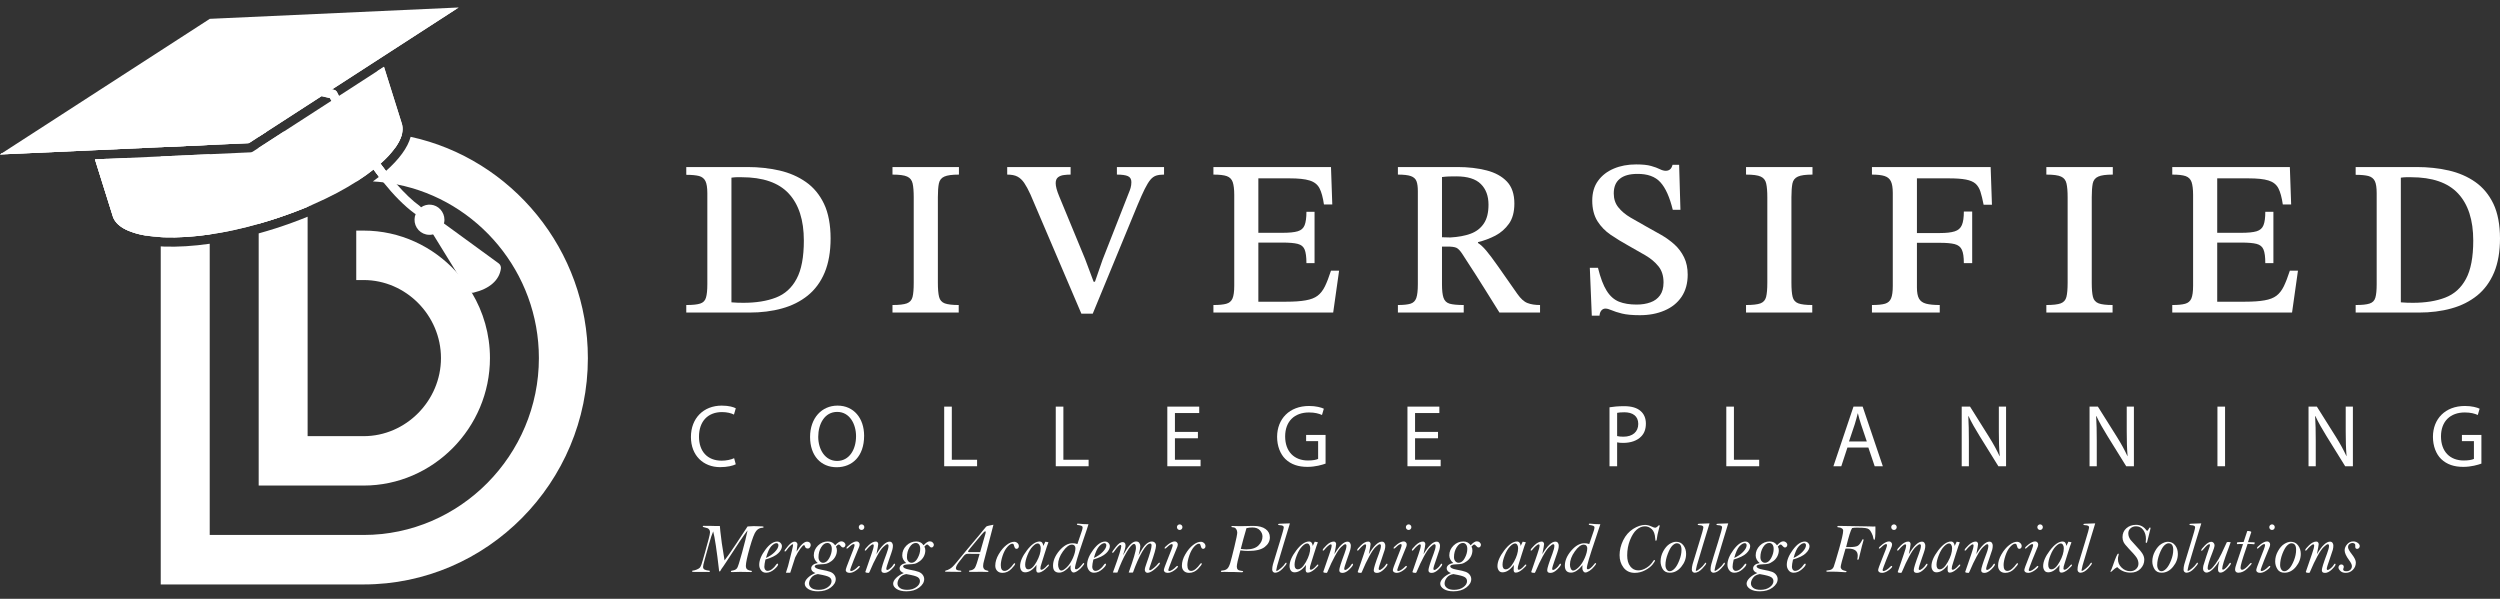 <svg width="167" height="40" viewBox="0 0 167 40" fill="none" xmlns="http://www.w3.org/2000/svg">
<rect x="0" y="0" width="167" height="40" fill="#333333" stroke="none"/>
<g clip-path="url(#clip0_113_1002)">
<path d="M55.044 13.615C54.751 13.004 54.35 12.518 53.835 12.158C53.323 11.799 52.733 11.542 52.063 11.388C51.392 11.237 50.683 11.158 49.932 11.158H45.843V11.678C46.205 11.678 46.486 11.705 46.693 11.756C46.896 11.811 47.04 11.926 47.124 12.098C47.208 12.27 47.25 12.539 47.25 12.905V18.985C47.25 19.381 47.22 19.677 47.16 19.879C47.103 20.082 46.974 20.215 46.774 20.278C46.573 20.345 46.262 20.375 45.843 20.375V20.879H50.063C50.854 20.879 51.578 20.789 52.239 20.604C52.898 20.423 53.473 20.133 53.961 19.74C54.449 19.344 54.826 18.831 55.089 18.202C55.352 17.57 55.484 16.809 55.484 15.924C55.484 15.038 55.338 14.225 55.044 13.615ZM53.212 18.628C52.892 19.232 52.428 19.649 51.829 19.879C51.228 20.112 50.506 20.227 49.668 20.227C49.539 20.227 49.408 20.224 49.27 20.221C49.135 20.215 48.998 20.209 48.86 20.196V11.868C48.998 11.85 49.117 11.838 49.219 11.838H49.533C50.961 11.838 52.012 12.201 52.685 12.926C53.359 13.651 53.697 14.7 53.697 16.072C53.697 17.175 53.536 18.03 53.212 18.628Z" fill="white"/>
<path d="M62.716 12.261C62.761 12.04 62.881 11.883 63.081 11.796C63.282 11.705 63.608 11.663 64.057 11.663V11.158H59.618V11.663C60.076 11.663 60.402 11.705 60.6 11.796C60.794 11.883 60.917 12.04 60.965 12.261C61.013 12.485 61.037 12.787 61.037 13.171V18.882C61.037 19.305 61.013 19.622 60.959 19.834C60.905 20.048 60.777 20.19 60.576 20.266C60.376 20.338 60.058 20.375 59.618 20.375V20.879H64.042V20.375C63.623 20.375 63.312 20.338 63.111 20.266C62.911 20.19 62.785 20.048 62.731 19.834C62.677 19.622 62.65 19.305 62.65 18.882V13.171C62.65 12.787 62.671 12.485 62.716 12.261Z" fill="white"/>
<path d="M74.609 11.158V11.663C74.941 11.663 75.184 11.696 75.342 11.765C75.498 11.835 75.576 11.968 75.576 12.164C75.576 12.303 75.558 12.43 75.525 12.548C75.489 12.669 75.453 12.772 75.414 12.859L73.654 17.344L73.142 18.822H73.055L72.484 17.299L70.754 13.113C70.598 12.739 70.52 12.445 70.52 12.24C70.52 12.053 70.574 11.92 70.682 11.838C70.789 11.759 70.918 11.711 71.068 11.693C71.22 11.672 71.37 11.663 71.517 11.663V11.158H67.281V11.663C67.566 11.663 67.79 11.705 67.964 11.796C68.134 11.883 68.284 12.025 68.416 12.216C68.547 12.409 68.688 12.669 68.835 12.992L72.235 20.952H72.996L75.986 13.702C76.171 13.258 76.333 12.899 76.468 12.624C76.605 12.349 76.734 12.14 76.851 12.001C76.968 11.865 77.096 11.774 77.237 11.729C77.381 11.684 77.554 11.663 77.758 11.663V11.158H74.609Z" fill="white"/>
<path d="M88.91 18.081C88.772 18.507 88.638 18.855 88.506 19.127C88.374 19.396 88.21 19.607 88.015 19.755C87.821 19.903 87.554 20.006 87.216 20.063C86.881 20.124 86.444 20.154 85.905 20.154H84.058V16.204H85.641C86.111 16.204 86.459 16.232 86.689 16.292C86.92 16.353 87.072 16.477 87.15 16.67C87.228 16.86 87.27 17.166 87.27 17.579H87.812V14.147H87.27C87.27 14.543 87.228 14.839 87.15 15.041C87.072 15.244 86.92 15.38 86.689 15.449C86.459 15.519 86.111 15.552 85.641 15.552H84.058V11.914H86.141C86.725 11.914 87.174 11.959 87.479 12.056C87.788 12.149 88.009 12.322 88.141 12.572C88.272 12.823 88.371 13.186 88.44 13.66H88.997L88.91 11.158H81.056V11.663C81.457 11.663 81.753 11.696 81.948 11.765C82.145 11.835 82.277 11.968 82.346 12.164C82.412 12.361 82.448 12.648 82.448 13.023V19.087C82.448 19.474 82.409 19.758 82.331 19.939C82.253 20.121 82.112 20.239 81.912 20.293C81.711 20.348 81.427 20.375 81.056 20.375V20.879H89.057L89.452 18.081H88.91Z" fill="white"/>
<path d="M102.034 20.242C101.803 20.154 101.576 19.946 101.351 19.622C100.815 18.852 100.384 18.238 100.061 17.779C99.738 17.32 99.477 16.972 99.277 16.736C99.076 16.501 98.894 16.331 98.729 16.232V16.174C99.139 16.075 99.525 15.93 99.893 15.739C100.259 15.546 100.561 15.28 100.803 14.938C101.04 14.6 101.16 14.153 101.16 13.6C101.16 12.968 100.995 12.479 100.663 12.128C100.33 11.777 99.875 11.53 99.301 11.382C98.723 11.234 98.079 11.158 97.364 11.158H93.38V11.663C93.769 11.663 94.062 11.696 94.251 11.765C94.442 11.835 94.565 11.95 94.625 12.113C94.685 12.276 94.712 12.497 94.712 12.772V18.985C94.712 19.399 94.679 19.704 94.61 19.903C94.541 20.1 94.413 20.227 94.221 20.287C94.032 20.345 93.751 20.375 93.38 20.375V20.879H97.777V20.375C97.355 20.375 97.044 20.345 96.837 20.287C96.634 20.227 96.496 20.097 96.427 19.894C96.358 19.692 96.325 19.396 96.325 19V16.471H96.706C96.969 16.471 97.163 16.498 97.286 16.552C97.406 16.606 97.541 16.745 97.687 16.972C97.834 17.199 97.975 17.419 98.112 17.631C98.25 17.842 98.406 18.084 98.582 18.356C98.759 18.628 98.971 18.966 99.22 19.368C99.468 19.773 99.783 20.278 100.163 20.879H102.875V20.375C102.542 20.375 102.261 20.332 102.034 20.242ZM98.238 15.612C97.861 15.751 97.409 15.833 96.882 15.863L96.325 15.848V11.826C96.481 11.805 96.64 11.793 96.801 11.787C96.963 11.784 97.121 11.781 97.277 11.781C98.028 11.781 98.576 11.95 98.918 12.291C99.262 12.63 99.432 13.092 99.432 13.675C99.432 14.207 99.328 14.627 99.115 14.938C98.906 15.25 98.612 15.473 98.238 15.612Z" fill="white"/>
<path d="M112.495 17.187C112.333 16.857 112.118 16.57 111.852 16.328C111.582 16.087 111.283 15.872 110.957 15.685C110.63 15.497 110.304 15.316 109.981 15.138C109.61 14.932 109.256 14.73 108.921 14.534C108.583 14.334 108.31 14.107 108.107 13.851C107.9 13.597 107.799 13.285 107.799 12.92C107.799 12.485 107.933 12.161 108.203 11.944C108.469 11.726 108.858 11.617 109.367 11.617C110.05 11.608 110.567 11.793 110.912 12.173C111.259 12.551 111.534 13.168 111.741 14.014H112.253L112.166 11.01H111.726C111.687 11.158 111.627 11.264 111.549 11.321C111.471 11.382 111.379 11.409 111.271 11.409C111.154 11.409 111.022 11.373 110.876 11.3C110.729 11.225 110.535 11.155 110.289 11.085C110.047 11.016 109.714 10.983 109.292 10.983C108.736 10.983 108.239 11.076 107.799 11.264C107.359 11.451 107.008 11.72 106.751 12.077C106.491 12.43 106.362 12.874 106.362 13.406C106.362 13.938 106.479 14.403 106.706 14.769C106.937 15.135 107.236 15.443 107.607 15.694C107.978 15.945 108.37 16.183 108.78 16.41C109.173 16.628 109.547 16.842 109.909 17.054C110.271 17.265 110.564 17.513 110.789 17.794C111.013 18.075 111.124 18.432 111.124 18.867C111.124 19.22 111.046 19.507 110.891 19.725C110.735 19.943 110.523 20.1 110.253 20.196C109.984 20.296 109.675 20.345 109.322 20.345C108.864 20.345 108.472 20.281 108.152 20.154C107.829 20.024 107.553 19.785 107.329 19.429C107.104 19.072 106.91 18.562 106.745 17.891H106.2L106.332 21.085H106.847C106.856 20.946 106.898 20.834 106.969 20.743C107.044 20.656 107.134 20.613 107.242 20.613C107.35 20.613 107.487 20.65 107.652 20.722C107.82 20.798 108.05 20.87 108.349 20.946C108.646 21.018 109.044 21.055 109.544 21.055C110.157 21.055 110.708 20.952 111.19 20.743C111.675 20.538 112.052 20.233 112.328 19.828C112.6 19.423 112.738 18.93 112.738 18.347C112.738 17.906 112.657 17.519 112.495 17.187Z" fill="white"/>
<path d="M119.733 12.261C119.778 12.04 119.9 11.883 120.101 11.796C120.302 11.705 120.625 11.663 121.074 11.663V11.158H116.635V11.663C117.093 11.663 117.422 11.705 117.617 11.796C117.811 11.883 117.934 12.04 117.982 12.261C118.033 12.485 118.057 12.787 118.057 13.171V18.882C118.057 19.305 118.03 19.622 117.976 19.834C117.922 20.048 117.796 20.19 117.596 20.266C117.395 20.338 117.075 20.375 116.635 20.375V20.879H121.059V20.375C120.64 20.375 120.329 20.338 120.131 20.266C119.93 20.19 119.802 20.048 119.748 19.834C119.694 19.622 119.667 19.305 119.667 18.882V13.171C119.667 12.787 119.691 12.485 119.733 12.261Z" fill="white"/>
<path d="M132.975 11.158H125.046V11.663C125.399 11.663 125.677 11.693 125.881 11.756C126.088 11.823 126.231 11.941 126.312 12.113C126.396 12.285 126.438 12.545 126.438 12.89V19.102C126.438 19.468 126.402 19.743 126.327 19.924C126.255 20.106 126.12 20.227 125.926 20.287C125.728 20.345 125.435 20.375 125.046 20.375V20.879H129.575V20.375C129.192 20.375 128.889 20.345 128.665 20.287C128.44 20.227 128.282 20.115 128.189 19.946C128.096 19.779 128.051 19.529 128.051 19.193V16.22H129.59C130.009 16.22 130.335 16.247 130.572 16.307C130.805 16.368 130.967 16.492 131.053 16.685C131.143 16.878 131.185 17.175 131.185 17.579H131.742V14.132H131.185C131.185 14.527 131.143 14.827 131.053 15.035C130.967 15.241 130.805 15.383 130.572 15.455C130.335 15.531 130.009 15.567 129.59 15.567H128.051V11.914H130.188C130.667 11.914 131.047 11.941 131.326 11.995C131.604 12.05 131.817 12.14 131.963 12.267C132.11 12.397 132.218 12.575 132.293 12.802C132.365 13.029 132.436 13.319 132.505 13.675H133.062L132.975 11.158Z" fill="white"/>
<path d="M139.794 12.261C139.839 12.04 139.962 11.883 140.163 11.796C140.363 11.705 140.686 11.663 141.135 11.663V11.158H136.696V11.663C137.154 11.663 137.484 11.705 137.678 11.796C137.873 11.883 137.995 12.04 138.043 12.261C138.094 12.485 138.118 12.787 138.118 13.171V18.882C138.118 19.305 138.091 19.622 138.037 19.834C137.983 20.048 137.855 20.19 137.654 20.266C137.457 20.338 137.136 20.375 136.696 20.375V20.879H141.12V20.375C140.701 20.375 140.39 20.338 140.192 20.266C139.992 20.19 139.863 20.048 139.809 19.834C139.755 19.622 139.729 19.305 139.729 18.882V13.171C139.729 12.787 139.752 12.485 139.794 12.261Z" fill="white"/>
<path d="M152.962 18.081C152.824 18.507 152.689 18.855 152.558 19.127C152.426 19.396 152.261 19.607 152.067 19.755C151.872 19.903 151.606 20.006 151.268 20.063C150.932 20.124 150.495 20.154 149.957 20.154H148.11V16.204H149.693C150.163 16.204 150.51 16.232 150.741 16.292C150.971 16.353 151.124 16.477 151.202 16.67C151.283 16.86 151.322 17.166 151.322 17.579H151.863V14.147H151.322C151.322 14.543 151.283 14.839 151.202 15.041C151.124 15.244 150.971 15.38 150.741 15.449C150.51 15.519 150.163 15.552 149.693 15.552H148.11V11.914H150.193C150.777 11.914 151.226 11.959 151.534 12.056C151.839 12.149 152.061 12.322 152.193 12.572C152.324 12.823 152.423 13.186 152.492 13.66H153.049L152.962 11.158H145.107V11.663C145.509 11.663 145.805 11.696 146.002 11.765C146.197 11.835 146.329 11.968 146.398 12.164C146.463 12.361 146.499 12.648 146.499 13.023V19.087C146.499 19.474 146.46 19.758 146.383 19.939C146.305 20.121 146.164 20.239 145.964 20.293C145.763 20.348 145.479 20.375 145.107 20.375V20.879H153.109L153.504 18.081H152.962Z" fill="white"/>
<path d="M166.56 13.615C166.266 13.004 165.862 12.518 165.351 12.158C164.839 11.799 164.246 11.542 163.578 11.388C162.908 11.237 162.199 11.158 161.444 11.158H157.358V11.678C157.718 11.678 158.002 11.705 158.206 11.756C158.412 11.811 158.556 11.926 158.64 12.098C158.723 12.27 158.762 12.539 158.762 12.905V18.985C158.762 19.381 158.735 19.677 158.675 19.879C158.619 20.082 158.487 20.215 158.286 20.278C158.086 20.345 157.777 20.375 157.358 20.375V20.879H161.576C162.369 20.879 163.094 20.789 163.752 20.604C164.414 20.423 164.985 20.133 165.476 19.74C165.964 19.344 166.338 18.831 166.605 18.202C166.868 17.57 167 16.809 167 15.924C167 15.038 166.853 14.225 166.56 13.615ZM164.728 18.628C164.405 19.232 163.944 19.649 163.342 19.879C162.743 20.112 162.022 20.227 161.181 20.227C161.055 20.227 160.923 20.224 160.786 20.221C160.648 20.215 160.513 20.209 160.376 20.196V11.868C160.513 11.85 160.633 11.838 160.735 11.838H161.049C162.477 11.838 163.525 12.201 164.201 12.926C164.875 13.651 165.213 14.7 165.213 16.072C165.213 17.175 165.051 18.03 164.728 18.628Z" fill="white"/>
<path d="M14.009 8.804V9.683L10.737 9.831V8.804H14.009Z" fill="white"/>
<path d="M10.737 10.448L14.009 10.3V15.661C12.919 15.818 11.893 15.884 10.971 15.851C10.89 15.851 10.812 15.845 10.737 15.839V10.448Z" fill="white"/>
<path d="M24.294 32.435H17.28V15.591C17.657 15.488 18.035 15.373 18.415 15.253C19.157 15.014 19.872 14.754 20.549 14.476V29.135H24.294C27.113 29.135 29.457 26.769 29.457 23.919C29.457 21.07 27.116 18.707 24.294 18.707H23.797V15.404H24.294C26.724 15.404 28.933 16.467 30.475 18.157C30.87 18.583 31.22 19.054 31.52 19.556C32.286 20.834 32.729 22.327 32.729 23.919C32.729 28.588 28.921 32.435 24.294 32.435Z" fill="white"/>
<path d="M17.804 8.801L17.28 9.139V8.801H17.804Z" fill="white"/>
<path d="M39.27 23.922C39.27 32.236 32.532 39.041 24.294 39.041H10.737V16.458C10.806 16.464 10.878 16.468 10.95 16.471C11.881 16.504 12.913 16.44 14.009 16.283V35.735H24.294C30.724 35.735 35.998 30.41 35.998 23.919C35.998 18.193 31.897 13.376 26.512 12.319C26.216 12.261 25.916 12.213 25.611 12.18C25.378 12.152 25.144 12.134 24.908 12.119C25.048 12.019 25.183 11.917 25.315 11.811C25.192 11.651 25.072 11.488 24.953 11.324C24.626 11.584 24.258 11.847 23.854 12.104H20.549V13.811C20.421 13.866 20.286 13.92 20.154 13.974H20.148C19.999 14.035 19.846 14.095 19.69 14.153C19.535 14.213 19.376 14.271 19.214 14.328C19.056 14.385 18.894 14.443 18.73 14.497C18.565 14.555 18.397 14.609 18.23 14.663C17.912 14.766 17.598 14.86 17.281 14.95V9.874L18.939 8.801H24.294C24.959 8.801 25.614 8.846 26.255 8.931C26.449 8.958 26.641 8.985 26.832 9.022C26.829 9.037 26.823 9.055 26.817 9.073C26.799 9.124 26.782 9.176 26.761 9.23C26.743 9.285 26.716 9.339 26.686 9.396C26.665 9.436 26.647 9.475 26.623 9.517C26.551 9.647 26.467 9.78 26.365 9.916C26.126 10.245 25.809 10.59 25.416 10.934C25.536 11.098 25.656 11.261 25.782 11.421C26.659 10.644 27.236 9.865 27.431 9.139C34.175 10.605 39.27 16.691 39.27 23.922Z" fill="white"/>
<path d="M48.208 30.773C47.25 30.773 46.693 30.147 46.693 29.171C46.693 28.123 47.307 27.527 48.232 27.527C48.561 27.527 48.836 27.597 49.028 27.694L49.151 27.274C49.019 27.201 48.708 27.095 48.214 27.095C46.992 27.095 46.154 27.941 46.154 29.189C46.154 30.438 46.992 31.205 48.103 31.205C48.585 31.205 48.959 31.111 49.148 31.015L49.04 30.607C48.836 30.706 48.519 30.773 48.208 30.773Z" fill="white"/>
<path d="M55.948 27.095C54.895 27.095 54.113 27.923 54.113 29.189C54.113 30.456 54.847 31.211 55.888 31.211C56.93 31.211 57.723 30.483 57.723 29.111C57.723 27.929 57.026 27.095 55.948 27.095ZM55.918 30.791C55.116 30.791 54.658 30.026 54.658 29.177C54.658 28.328 55.08 27.515 55.924 27.515C56.768 27.515 57.184 28.343 57.184 29.135C57.184 30.039 56.726 30.791 55.918 30.791Z" fill="white"/>
<path d="M63.581 30.712V27.162H63.072V31.145H65.269V30.712H63.581Z" fill="white"/>
<path d="M71.034 30.712V27.162H70.525V31.145H72.719V30.712H71.034Z" fill="white"/>
<path d="M78.485 30.712V29.277H80.021V28.851H78.485V27.591H80.108V27.162H77.977V31.145H80.198V30.712H78.485Z" fill="white"/>
<path d="M87.249 29.053V29.468H88.051V30.655C87.935 30.712 87.707 30.761 87.372 30.761C86.453 30.761 85.848 30.166 85.848 29.153C85.848 28.141 86.477 27.552 87.438 27.552C87.836 27.552 88.099 27.627 88.309 27.721L88.432 27.301C88.261 27.219 87.905 27.119 87.447 27.119C86.124 27.119 85.316 27.99 85.31 29.177C85.31 29.797 85.522 30.329 85.86 30.661C86.246 31.033 86.74 31.187 87.336 31.187C87.869 31.187 88.321 31.051 88.548 30.969V29.053H87.249Z" fill="white"/>
<path d="M94.526 30.712V29.277H96.059V28.851H94.526V27.591H96.149V27.162H94.018V31.145H96.236V30.712H94.526Z" fill="white"/>
<path d="M109.598 27.461C109.365 27.249 108.996 27.132 108.493 27.132C108.083 27.132 107.76 27.168 107.515 27.207V31.145H108.024V29.549C108.14 29.579 108.281 29.585 108.434 29.585C108.93 29.585 109.371 29.437 109.64 29.147C109.84 28.942 109.945 28.658 109.945 28.295C109.945 27.932 109.817 27.651 109.598 27.461ZM108.446 29.171C108.275 29.171 108.134 29.159 108.024 29.129V27.579C108.11 27.558 108.281 27.54 108.505 27.54C109.065 27.54 109.436 27.793 109.436 28.319C109.436 28.845 109.059 29.171 108.446 29.171Z" fill="white"/>
<path d="M115.826 30.712V27.162H115.317V31.145H117.514V30.712H115.826Z" fill="white"/>
<path d="M124.426 27.162H123.813L122.472 31.145H122.999L123.409 29.893H124.806L125.229 31.145H125.773L124.426 27.162ZM123.513 29.489L123.899 28.337C123.974 28.096 124.04 27.851 124.097 27.615H124.109C124.169 27.848 124.226 28.083 124.316 28.343L124.702 29.489H123.513Z" fill="white"/>
<path d="M133.523 27.162V28.827C133.523 29.449 133.535 29.933 133.583 30.465L133.571 30.471C133.383 30.063 133.155 29.643 132.862 29.177L131.599 27.162H131.042V31.145H131.521V29.443C131.521 28.782 131.509 28.301 131.482 27.799L131.497 27.793C131.698 28.226 131.961 28.679 132.236 29.123L133.491 31.145H134.005V27.162H133.523Z" fill="white"/>
<path d="M142.066 27.162V28.827C142.066 29.449 142.078 29.933 142.123 30.465L142.114 30.471C141.926 30.063 141.698 29.643 141.405 29.177L140.139 27.162H139.582V31.145H140.064V29.443C140.064 28.782 140.052 28.301 140.022 27.799L140.04 27.793C140.238 28.226 140.501 28.679 140.776 29.123L142.031 31.145H142.545V27.162H142.066Z" fill="white"/>
<path d="M148.125 27.162V31.145H148.634V27.162H148.125Z" fill="white"/>
<path d="M156.694 27.162V28.827C156.694 29.449 156.706 29.933 156.751 30.465L156.742 30.471C156.554 30.063 156.326 29.643 156.033 29.177L154.767 27.162H154.21V31.145H154.692V29.443C154.692 28.782 154.68 28.301 154.65 27.799L154.668 27.793C154.866 28.226 155.132 28.679 155.404 29.123L156.658 31.145H157.173V27.162H156.694Z" fill="white"/>
<path d="M164.456 29.053V29.468H165.258V30.655C165.142 30.712 164.914 30.761 164.579 30.761C163.66 30.761 163.058 30.166 163.058 29.153C163.058 28.141 163.684 27.552 164.645 27.552C165.043 27.552 165.306 27.627 165.516 27.721L165.639 27.301C165.471 27.219 165.112 27.119 164.657 27.119C163.334 27.119 162.523 27.99 162.52 29.177C162.52 29.797 162.729 30.329 163.067 30.661C163.456 31.033 163.947 31.187 164.546 31.187C165.079 31.187 165.528 31.051 165.758 30.969V29.053H164.456Z" fill="white"/>
<path d="M26.862 8.91C26.853 8.946 26.844 8.982 26.832 9.022C26.829 9.037 26.823 9.055 26.817 9.073C26.799 9.124 26.781 9.176 26.76 9.23C26.739 9.285 26.712 9.339 26.685 9.396C26.664 9.436 26.646 9.475 26.622 9.517C26.551 9.647 26.467 9.78 26.365 9.916C26.126 10.245 25.808 10.59 25.416 10.934C25.273 11.064 25.117 11.194 24.952 11.324C24.626 11.584 24.258 11.847 23.854 12.104C23.03 12.636 22.052 13.159 20.935 13.645C20.809 13.703 20.681 13.757 20.549 13.811C20.42 13.866 20.286 13.92 20.154 13.974H20.148C19.998 14.035 19.846 14.095 19.69 14.153C19.534 14.213 19.376 14.271 19.214 14.328C19.055 14.385 18.894 14.443 18.729 14.497C18.564 14.555 18.397 14.609 18.229 14.663C17.912 14.766 17.598 14.86 17.28 14.95C16.158 15.271 15.053 15.509 14.009 15.661C12.919 15.818 11.892 15.884 10.97 15.851C10.89 15.851 10.812 15.845 10.737 15.839C10.402 15.821 10.087 15.791 9.797 15.742C9.788 15.742 9.782 15.739 9.773 15.739C9.707 15.727 9.644 15.718 9.582 15.706C9.57 15.703 9.561 15.7 9.549 15.7C9.459 15.682 9.369 15.661 9.282 15.643C9.112 15.6 8.95 15.552 8.8 15.497C8.725 15.473 8.654 15.443 8.585 15.416C8.474 15.37 8.369 15.319 8.273 15.265C8.226 15.238 8.181 15.21 8.136 15.18C8.097 15.156 8.061 15.132 8.025 15.102C7.935 15.035 7.854 14.963 7.789 14.887C7.75 14.845 7.714 14.799 7.684 14.754C7.657 14.715 7.633 14.675 7.615 14.636C7.582 14.582 7.558 14.524 7.54 14.464L6.343 10.647L7.142 10.611L10.737 10.448L14.009 10.3L16.736 10.176C16.736 10.176 16.759 10.173 16.771 10.173C16.813 10.164 16.852 10.149 16.888 10.128L17.28 9.874L18.939 8.801L22.136 6.734L22.641 6.408L25.201 4.752L25.65 4.462L26.847 8.275C26.856 8.305 26.865 8.339 26.871 8.369C26.907 8.535 26.904 8.716 26.862 8.91Z" fill="white"/>
<path d="M30.64 0.5L22.183 5.97L21.48 6.423L17.804 8.801L17.28 9.139L16.628 9.563L16.571 9.566L14.009 9.68L10.737 9.831L0 10.318L0.132 10.233L14.015 1.258L30.64 0.5Z" fill="white"/>
<path d="M22.516 6.16C22.477 6.078 22.402 6.021 22.315 6L22.184 5.97L21.48 6.423L22.043 6.556C22.067 6.604 22.097 6.662 22.136 6.734L22.642 6.408C22.564 6.254 22.519 6.166 22.516 6.16ZM25.416 10.934C25.273 11.064 25.117 11.194 24.953 11.324C25.072 11.487 25.192 11.651 25.315 11.811C25.479 11.684 25.635 11.551 25.782 11.421C25.656 11.261 25.536 11.098 25.416 10.934Z" fill="white"/>
<path d="M30.64 0.5L22.183 5.97L21.48 6.423L17.804 8.801L17.28 9.139L16.628 9.563H16.571L14.009 9.68L10.737 9.831L0 10.318L0.132 10.233C3.041 9.656 6.017 9.472 8.977 9.248C9.564 9.203 10.15 9.164 10.737 9.124C11.83 9.055 12.919 8.985 14.009 8.883C14.227 8.864 14.443 8.843 14.658 8.819C14.754 8.81 14.85 8.798 14.946 8.786C15.206 8.756 15.463 8.716 15.715 8.671C17.107 8.429 18.391 7.982 19.618 7.184C20.091 6.876 20.546 6.583 20.98 6.305C21.223 6.148 21.456 5.997 21.687 5.852C27.625 2.044 29.963 0.772 30.64 0.5Z" fill="white"/>
<path d="M20.935 13.645C20.809 13.702 20.681 13.757 20.549 13.811C20.42 13.866 20.286 13.92 20.154 13.974H20.148C19.998 14.035 19.846 14.095 19.69 14.153C19.534 14.213 19.376 14.271 19.214 14.328C19.055 14.385 18.894 14.443 18.729 14.497C18.564 14.555 18.397 14.609 18.229 14.663C17.912 14.766 17.598 14.86 17.28 14.95C16.158 15.271 15.053 15.509 14.009 15.661C12.919 15.818 11.892 15.884 10.97 15.851C10.89 15.851 10.812 15.845 10.737 15.839C10.402 15.821 10.087 15.79 9.797 15.742C9.788 15.742 9.782 15.739 9.773 15.739C9.707 15.727 9.644 15.718 9.582 15.706C9.57 15.703 9.561 15.7 9.549 15.7C9.459 15.682 9.369 15.661 9.282 15.643C9.112 15.6 8.95 15.552 8.8 15.497C8.725 15.473 8.654 15.443 8.585 15.416C8.474 15.37 8.369 15.319 8.273 15.265C8.226 15.238 8.181 15.21 8.136 15.18C8.097 15.156 8.061 15.132 8.025 15.102C7.935 15.035 7.854 14.963 7.789 14.887C7.75 14.845 7.714 14.799 7.684 14.754C7.657 14.715 7.633 14.675 7.615 14.636C7.582 14.582 7.558 14.524 7.54 14.464L6.343 10.647L7.142 10.611L8.579 10.548C9.046 11.932 9.594 13.382 10.737 14.243C10.872 14.349 11.012 14.443 11.165 14.527C12.009 14.996 12.994 15.159 14.009 15.153C15.116 15.147 16.257 14.935 17.28 14.7C17.505 14.648 17.723 14.594 17.936 14.543C18.78 14.331 19.66 14.077 20.549 13.775C20.678 13.733 20.806 13.69 20.935 13.645Z" fill="white"/>
<path d="M9.797 15.742C9.797 15.742 9.782 15.739 9.773 15.739C9.707 15.727 9.644 15.718 9.582 15.706C9.57 15.703 9.561 15.7 9.549 15.7C9.183 15.627 8.86 15.531 8.585 15.416C8.474 15.37 8.369 15.319 8.273 15.265C8.226 15.238 8.181 15.21 8.136 15.18C8.097 15.156 8.061 15.132 8.025 15.102C7.935 15.035 7.854 14.963 7.789 14.887C7.75 14.845 7.714 14.799 7.684 14.754C7.657 14.715 7.633 14.675 7.615 14.636C7.582 14.582 7.558 14.524 7.54 14.464L6.343 10.647L7.142 10.611C7.633 12.47 8.483 14.373 9.797 15.742Z" fill="white"/>
<path d="M16.571 9.566L14.009 9.68L10.737 9.831L0 10.318L0.132 10.233C3.041 9.656 6.017 9.472 8.977 9.248C9.564 9.203 10.15 9.164 10.737 9.124C11.83 9.055 12.919 8.985 14.009 8.883C14.227 8.864 14.443 8.843 14.658 8.819C14.754 8.81 14.85 8.798 14.946 8.786C15.2 8.75 15.451 8.707 15.7 8.656C15.706 8.662 15.709 8.665 15.715 8.671C15.993 8.973 16.281 9.272 16.571 9.566Z" fill="white"/>
<path d="M26.863 8.91C26.854 8.946 26.845 8.982 26.832 9.022C26.829 9.037 26.823 9.055 26.818 9.073C26.8 9.124 26.782 9.176 26.761 9.23C26.74 9.285 26.713 9.339 26.686 9.396C26.665 9.436 26.647 9.475 26.623 9.517C26.551 9.647 26.467 9.78 26.366 9.916C26.342 9.59 26.303 9.26 26.255 8.931C26.042 7.496 25.611 6.051 25.201 4.752L25.65 4.462L26.848 8.275C26.857 8.305 26.866 8.339 26.871 8.369C26.907 8.535 26.904 8.716 26.863 8.91Z" fill="white"/>
<path d="M28.116 14.192C28.068 14.258 27.996 14.301 27.922 14.313C27.871 14.322 27.817 14.316 27.766 14.298C27.742 14.289 27.718 14.277 27.697 14.261C26.985 13.742 26.272 13.001 25.611 12.18C25.509 12.059 25.413 11.935 25.314 11.811C25.192 11.651 25.072 11.488 24.952 11.324C24.324 10.469 23.758 9.581 23.291 8.801C22.749 7.897 22.342 7.136 22.136 6.734C22.097 6.662 22.067 6.604 22.043 6.556L21.48 6.423L20.98 6.305L14.996 4.894C14.838 4.854 14.736 4.691 14.775 4.531C14.811 4.368 14.973 4.265 15.134 4.305L21.686 5.852L22.183 5.97L22.315 6C22.402 6.021 22.477 6.078 22.516 6.16C22.519 6.166 22.564 6.254 22.641 6.408C22.86 6.828 23.348 7.737 23.994 8.801C24.413 9.478 24.895 10.221 25.416 10.934C25.536 11.098 25.656 11.261 25.781 11.421C26.018 11.732 26.263 12.034 26.512 12.319C27.015 12.89 27.532 13.394 28.047 13.769C28.077 13.793 28.104 13.82 28.122 13.851C28.188 13.95 28.191 14.086 28.116 14.192Z" fill="white"/>
<path d="M33.162 17.906C33.051 18.667 32.315 19.072 31.564 19.254C31.534 19.26 31.501 19.248 31.483 19.22L28.783 14.842C28.741 14.772 28.822 14.694 28.888 14.742L33.129 17.833C33.153 17.852 33.165 17.879 33.162 17.909V17.906Z" fill="white"/>
<path d="M33.306 17.589L29.654 14.926L29.385 14.73L29.065 14.497C29.065 14.497 29.044 14.482 29.035 14.479C28.891 14.395 28.715 14.413 28.592 14.527C28.46 14.651 28.433 14.848 28.529 15.002L28.565 15.059L28.762 15.383L28.933 15.655L30.474 18.157L31.232 19.381C31.295 19.483 31.405 19.547 31.519 19.556C31.549 19.559 31.579 19.559 31.609 19.553C31.618 19.553 31.627 19.553 31.636 19.547C32.166 19.42 32.597 19.214 32.905 18.942C33.213 18.673 33.405 18.338 33.459 17.951C33.48 17.812 33.42 17.67 33.306 17.589ZM31.651 18.918L29.645 15.664L32.839 17.991C32.684 18.525 32.091 18.791 31.651 18.918Z" fill="white"/>
<path d="M29.2 14.195C29.463 14.479 29.451 14.926 29.17 15.192C28.888 15.458 28.445 15.446 28.182 15.162C27.918 14.878 27.93 14.431 28.212 14.165C28.493 13.899 28.936 13.911 29.2 14.195Z" fill="white"/>
<path d="M29.415 13.986C29.074 13.618 28.52 13.569 28.122 13.851C28.08 13.878 28.041 13.908 28.005 13.944C27.901 14.044 27.817 14.165 27.766 14.298C27.718 14.406 27.694 14.527 27.691 14.648C27.682 14.917 27.778 15.174 27.96 15.37C28.143 15.564 28.391 15.679 28.658 15.685C28.724 15.688 28.79 15.685 28.852 15.673C28.879 15.67 28.906 15.664 28.933 15.655C29.032 15.633 29.125 15.591 29.212 15.534C29.268 15.504 29.322 15.461 29.373 15.413C29.436 15.352 29.493 15.286 29.535 15.21C29.592 15.123 29.631 15.029 29.655 14.926C29.676 14.857 29.685 14.784 29.688 14.709V14.675C29.688 14.419 29.589 14.174 29.415 13.986ZM29.047 14.857C29.026 14.899 28.999 14.938 28.963 14.972C28.942 14.993 28.918 15.008 28.894 15.023C28.796 15.086 28.673 15.099 28.565 15.059C28.502 15.041 28.445 15.005 28.397 14.954C28.245 14.793 28.254 14.537 28.415 14.382C28.475 14.328 28.547 14.292 28.625 14.28C28.646 14.277 28.667 14.274 28.688 14.274C28.796 14.274 28.9 14.319 28.981 14.4C29.002 14.425 29.023 14.452 29.035 14.479C29.104 14.597 29.107 14.739 29.047 14.857Z" fill="white"/>
<path d="M50.994 35.179C50.994 35.179 50.955 35.164 50.904 35.161L50.587 35.152L50.344 35.145C50.314 35.145 50.18 35.152 49.937 35.167L49.216 36.264C48.836 36.841 48.563 37.231 48.399 37.433C48.249 36.545 48.156 35.901 48.12 35.505C48.102 35.297 48.09 35.173 48.087 35.139H48.031L47.761 35.136L47.531 35.13H47.195L47.001 35.124C46.962 35.124 46.944 35.139 46.944 35.167C46.944 35.188 46.959 35.203 46.989 35.209C47.13 35.242 47.222 35.266 47.267 35.285C47.309 35.303 47.348 35.336 47.381 35.384C47.414 35.433 47.429 35.49 47.429 35.556C47.429 35.635 47.396 35.792 47.333 36.028L47.076 36.965C46.968 37.358 46.893 37.605 46.857 37.708C46.821 37.811 46.782 37.883 46.743 37.926C46.702 37.968 46.633 38.01 46.534 38.05C46.435 38.089 46.357 38.11 46.297 38.113C46.252 38.113 46.228 38.131 46.228 38.158C46.228 38.188 46.264 38.204 46.339 38.204H46.513C46.965 38.201 47.204 38.204 47.225 38.204C47.279 38.207 47.315 38.21 47.339 38.21C47.396 38.21 47.423 38.191 47.423 38.158C47.423 38.125 47.366 38.107 47.252 38.101C47.213 38.098 47.153 38.083 47.079 38.053C47.001 38.019 46.965 37.959 46.965 37.868C46.965 37.802 47.001 37.636 47.076 37.367L47.357 36.36C47.468 35.955 47.563 35.668 47.641 35.499C47.746 35.886 47.881 36.774 48.039 38.161C48.054 38.167 48.069 38.173 48.078 38.173C48.099 38.173 48.126 38.14 48.156 38.071C48.174 38.031 48.231 37.953 48.321 37.829C48.36 37.778 48.417 37.693 48.489 37.578C49.231 36.424 49.713 35.708 49.937 35.43C49.859 35.816 49.737 36.312 49.569 36.919C49.404 37.527 49.294 37.868 49.243 37.941C49.192 38.016 49.12 38.065 49.027 38.089C48.916 38.113 48.857 38.128 48.842 38.134C48.83 38.14 48.824 38.152 48.824 38.173C48.824 38.201 48.848 38.216 48.896 38.216C48.919 38.216 48.958 38.216 49.006 38.213C49.138 38.204 49.285 38.201 49.446 38.201L50.168 38.213C50.21 38.213 50.228 38.195 50.228 38.164C50.228 38.14 50.207 38.128 50.165 38.125C50.075 38.116 49.994 38.092 49.925 38.044C49.856 37.995 49.824 37.913 49.824 37.796C49.824 37.602 49.91 37.2 50.081 36.59C50.255 35.977 50.398 35.602 50.515 35.466C50.629 35.327 50.772 35.257 50.946 35.251C50.988 35.251 51.009 35.236 51.009 35.206C51.009 35.197 51.003 35.185 50.994 35.179Z" fill="white"/>
<path d="M51.979 36.962C52.15 36.801 52.233 36.641 52.233 36.487C52.233 36.409 52.203 36.339 52.144 36.273C52.084 36.209 52.006 36.176 51.916 36.176C51.659 36.176 51.392 36.36 51.123 36.726C50.85 37.095 50.716 37.427 50.716 37.729C50.716 37.868 50.755 37.992 50.839 38.098C50.919 38.207 51.033 38.258 51.177 38.258C51.365 38.258 51.545 38.185 51.719 38.034C51.892 37.886 51.979 37.772 51.979 37.693C51.979 37.663 51.964 37.651 51.934 37.651C51.904 37.651 51.871 37.678 51.835 37.732C51.764 37.844 51.674 37.941 51.569 38.019C51.464 38.098 51.365 38.134 51.273 38.134C51.207 38.134 51.153 38.107 51.114 38.053C51.078 37.998 51.057 37.938 51.057 37.871C51.057 37.759 51.084 37.593 51.132 37.376C51.527 37.261 51.808 37.125 51.979 36.962ZM51.521 36.487C51.653 36.351 51.77 36.282 51.871 36.282C51.91 36.282 51.943 36.294 51.964 36.324C51.988 36.354 52 36.385 52 36.415C52 36.551 51.919 36.702 51.761 36.865C51.602 37.031 51.404 37.164 51.168 37.27C51.273 36.886 51.392 36.626 51.521 36.487Z" fill="white"/>
<path d="M54.089 36.245C54.041 36.203 53.984 36.182 53.915 36.182C53.813 36.182 53.702 36.239 53.586 36.351C53.466 36.463 53.343 36.629 53.209 36.853C53.223 36.72 53.235 36.635 53.241 36.599C53.259 36.49 53.271 36.412 53.271 36.363C53.271 36.321 53.253 36.279 53.22 36.242C53.191 36.203 53.143 36.182 53.077 36.182C52.954 36.182 52.813 36.276 52.649 36.463C52.487 36.65 52.406 36.765 52.406 36.801C52.406 36.826 52.418 36.841 52.445 36.841C52.472 36.841 52.511 36.804 52.559 36.732C52.619 36.641 52.691 36.557 52.774 36.475C52.858 36.394 52.915 36.354 52.945 36.354C52.966 36.354 52.978 36.369 52.978 36.4C52.978 36.484 52.864 36.956 52.64 37.817C52.553 38.077 52.508 38.225 52.499 38.258H52.532H52.661H52.789L53.119 37.234C53.235 36.998 53.349 36.804 53.466 36.647C53.58 36.493 53.66 36.415 53.708 36.415C53.735 36.415 53.756 36.445 53.771 36.505C53.798 36.596 53.861 36.641 53.96 36.641C54.017 36.641 54.065 36.617 54.1 36.566C54.139 36.517 54.157 36.466 54.157 36.409C54.157 36.339 54.133 36.285 54.089 36.245Z" fill="white"/>
<path d="M56.394 36.233C56.34 36.185 56.277 36.161 56.202 36.161C56.083 36.161 55.945 36.252 55.789 36.427C55.729 36.342 55.661 36.276 55.58 36.233C55.499 36.191 55.403 36.17 55.298 36.17C55.047 36.17 54.828 36.261 54.64 36.445C54.454 36.632 54.361 36.85 54.361 37.101C54.361 37.197 54.385 37.288 54.427 37.373C54.472 37.457 54.538 37.539 54.628 37.611C54.478 37.639 54.367 37.681 54.296 37.747C54.224 37.811 54.188 37.883 54.188 37.965C54.188 38.104 54.284 38.21 54.472 38.279C54.263 38.361 54.092 38.47 53.957 38.602C53.823 38.736 53.757 38.865 53.757 38.989C53.757 39.128 53.835 39.246 53.993 39.349C54.152 39.449 54.37 39.5 54.643 39.5C54.99 39.5 55.274 39.415 55.496 39.246C55.718 39.077 55.828 38.89 55.828 38.687C55.828 38.584 55.795 38.488 55.729 38.4C55.664 38.309 55.574 38.243 55.454 38.198C55.337 38.152 55.134 38.104 54.846 38.053C54.565 38.001 54.424 37.926 54.424 37.832C54.424 37.747 54.559 37.702 54.834 37.696C54.981 37.693 55.104 37.681 55.203 37.657C55.301 37.633 55.412 37.575 55.529 37.49C55.646 37.406 55.738 37.297 55.804 37.17C55.873 37.04 55.906 36.904 55.906 36.762C55.906 36.672 55.885 36.587 55.843 36.514C55.921 36.421 55.984 36.375 56.026 36.375C56.065 36.375 56.11 36.406 56.16 36.469C56.211 36.539 56.265 36.572 56.322 36.572C56.367 36.572 56.406 36.554 56.433 36.514C56.46 36.475 56.475 36.436 56.475 36.397C56.475 36.336 56.448 36.282 56.394 36.233ZM54.712 38.364C55.059 38.424 55.283 38.485 55.391 38.551C55.496 38.615 55.547 38.705 55.547 38.82C55.547 38.968 55.466 39.104 55.301 39.222C55.14 39.34 54.933 39.4 54.691 39.4C54.484 39.4 54.326 39.361 54.212 39.282C54.101 39.201 54.044 39.098 54.044 38.974C54.044 38.85 54.092 38.72 54.188 38.593C54.287 38.464 54.433 38.382 54.631 38.349L54.712 38.364ZM55.394 37.282C55.28 37.49 55.143 37.593 54.978 37.593C54.897 37.593 54.828 37.56 54.769 37.493C54.706 37.427 54.676 37.336 54.676 37.215C54.676 36.971 54.736 36.75 54.855 36.557C54.972 36.363 55.11 36.27 55.269 36.27C55.355 36.27 55.427 36.303 55.481 36.375C55.535 36.445 55.565 36.545 55.565 36.672C55.565 36.871 55.508 37.074 55.394 37.282Z" fill="white"/>
<path d="M57.39 37.802C57.372 37.802 57.345 37.82 57.309 37.856C57.231 37.938 57.148 38.007 57.064 38.062C56.977 38.116 56.908 38.146 56.86 38.146C56.839 38.146 56.821 38.137 56.809 38.125C56.797 38.113 56.791 38.092 56.791 38.065C56.791 38.037 56.875 37.808 57.043 37.379C57.258 36.865 57.375 36.581 57.393 36.523C57.414 36.469 57.423 36.412 57.423 36.357C57.423 36.312 57.405 36.267 57.366 36.227C57.327 36.188 57.282 36.167 57.228 36.167C57.1 36.167 56.953 36.23 56.788 36.357C56.624 36.484 56.543 36.569 56.543 36.611C56.543 36.635 56.555 36.647 56.576 36.647C56.6 36.647 56.639 36.62 56.699 36.563C56.848 36.418 56.956 36.345 57.022 36.345C57.043 36.345 57.061 36.351 57.07 36.363C57.082 36.378 57.085 36.4 57.085 36.427C57.085 36.499 56.974 36.804 56.755 37.342C56.582 37.769 56.495 38.016 56.495 38.089C56.495 38.134 56.516 38.176 56.561 38.213C56.606 38.249 56.672 38.267 56.758 38.267C56.893 38.267 57.04 38.21 57.196 38.095C57.354 37.98 57.435 37.895 57.435 37.838C57.435 37.814 57.42 37.802 57.39 37.802ZM57.684 35.082C57.645 35.046 57.603 35.028 57.552 35.028C57.504 35.028 57.459 35.046 57.423 35.082C57.387 35.115 57.366 35.161 57.366 35.212C57.366 35.266 57.384 35.309 57.42 35.348C57.456 35.384 57.501 35.402 57.552 35.402C57.603 35.402 57.645 35.384 57.684 35.348C57.719 35.309 57.737 35.266 57.737 35.212C57.737 35.164 57.719 35.118 57.684 35.082Z" fill="white"/>
<path d="M59.752 37.654C59.725 37.654 59.692 37.69 59.65 37.762C59.611 37.829 59.549 37.898 59.462 37.968C59.378 38.037 59.315 38.074 59.273 38.074C59.228 38.074 59.204 38.047 59.204 37.995C59.204 37.926 59.276 37.696 59.414 37.306C59.519 37.016 59.581 36.823 59.608 36.726C59.632 36.632 59.647 36.539 59.647 36.448C59.647 36.375 59.626 36.312 59.587 36.261C59.549 36.206 59.492 36.182 59.42 36.182C59.294 36.182 59.16 36.252 59.013 36.391C58.866 36.529 58.711 36.741 58.546 37.019C58.627 36.632 58.666 36.409 58.666 36.345C58.666 36.306 58.654 36.267 58.627 36.23C58.6 36.194 58.561 36.176 58.51 36.176C58.354 36.176 58.19 36.258 58.022 36.424C57.851 36.587 57.768 36.693 57.768 36.744C57.768 36.771 57.777 36.783 57.8 36.783C57.827 36.783 57.86 36.756 57.899 36.702C57.953 36.632 58.022 36.56 58.109 36.481C58.196 36.403 58.261 36.363 58.3 36.363C58.342 36.363 58.366 36.388 58.366 36.436C58.366 36.545 58.312 36.738 58.211 37.022L57.812 38.179L57.806 38.204C57.806 38.246 57.884 38.267 58.037 38.267C58.058 38.267 58.1 38.185 58.163 38.025C58.267 37.769 58.402 37.487 58.567 37.179C58.731 36.871 58.878 36.656 59.007 36.536C59.136 36.415 59.225 36.354 59.27 36.354C59.3 36.354 59.321 36.363 59.333 36.382C59.348 36.4 59.354 36.427 59.354 36.463C59.354 36.581 59.309 36.756 59.219 36.989C58.989 37.596 58.875 37.962 58.875 38.089C58.875 38.216 58.947 38.27 59.091 38.27C59.234 38.27 59.393 38.191 59.552 38.034C59.713 37.877 59.794 37.766 59.794 37.702C59.794 37.672 59.779 37.654 59.752 37.654Z" fill="white"/>
<path d="M62.299 36.233C62.248 36.185 62.182 36.161 62.108 36.161C61.988 36.161 61.85 36.252 61.695 36.427C61.638 36.342 61.569 36.276 61.485 36.233C61.404 36.191 61.311 36.17 61.204 36.17C60.952 36.17 60.734 36.261 60.548 36.445C60.362 36.632 60.27 36.85 60.27 37.101C60.27 37.197 60.291 37.288 60.336 37.373C60.38 37.457 60.446 37.539 60.533 37.611C60.383 37.639 60.276 37.681 60.204 37.747C60.132 37.811 60.093 37.883 60.093 37.965C60.093 38.104 60.189 38.21 60.377 38.279C60.171 38.361 60 38.47 59.866 38.602C59.731 38.736 59.662 38.865 59.662 38.989C59.662 39.128 59.743 39.246 59.902 39.349C60.06 39.449 60.276 39.5 60.551 39.5C60.898 39.5 61.183 39.415 61.404 39.246C61.626 39.077 61.736 38.89 61.736 38.687C61.736 38.584 61.703 38.488 61.638 38.4C61.572 38.309 61.479 38.243 61.359 38.198C61.243 38.152 61.039 38.104 60.755 38.053C60.47 38.001 60.33 37.926 60.33 37.832C60.33 37.747 60.467 37.702 60.743 37.696C60.889 37.693 61.009 37.681 61.111 37.657C61.21 37.633 61.317 37.575 61.434 37.49C61.551 37.406 61.644 37.297 61.712 37.17C61.778 37.04 61.811 36.904 61.811 36.762C61.811 36.672 61.79 36.587 61.748 36.514C61.829 36.421 61.889 36.375 61.931 36.375C61.97 36.375 62.015 36.406 62.066 36.469C62.12 36.539 62.173 36.572 62.227 36.572C62.275 36.572 62.311 36.554 62.338 36.514C62.368 36.475 62.38 36.436 62.38 36.397C62.38 36.336 62.353 36.282 62.299 36.233ZM60.617 38.364C60.964 38.424 61.192 38.485 61.297 38.551C61.401 38.615 61.452 38.705 61.452 38.82C61.452 38.968 61.371 39.104 61.207 39.222C61.045 39.34 60.842 39.4 60.596 39.4C60.389 39.4 60.231 39.361 60.12 39.282C60.006 39.201 59.953 39.098 59.953 38.974C59.953 38.85 60 38.72 60.096 38.593C60.192 38.464 60.339 38.382 60.539 38.349L60.617 38.364ZM61.299 37.282C61.189 37.49 61.048 37.593 60.883 37.593C60.806 37.593 60.737 37.56 60.674 37.493C60.614 37.427 60.584 37.336 60.584 37.215C60.584 36.971 60.641 36.75 60.761 36.557C60.88 36.363 61.018 36.27 61.174 36.27C61.261 36.27 61.332 36.303 61.389 36.375C61.443 36.445 61.47 36.545 61.47 36.672C61.47 36.871 61.413 37.074 61.299 37.282Z" fill="white"/>
<path d="M66.044 36.273L66.362 35.052C66.128 35.097 65.981 35.127 65.913 35.152C65.883 35.17 65.799 35.263 65.661 35.436C65.467 35.68 65.308 35.874 65.179 36.019L64.533 36.789L63.898 37.563C63.776 37.708 63.686 37.811 63.623 37.868C63.563 37.926 63.491 37.977 63.41 38.022C63.327 38.065 63.258 38.095 63.201 38.104C63.153 38.113 63.129 38.134 63.129 38.161C63.129 38.182 63.147 38.192 63.18 38.192H63.341L64.039 38.201C64.129 38.201 64.18 38.198 64.195 38.195C64.21 38.188 64.216 38.179 64.216 38.158C64.216 38.128 64.183 38.113 64.117 38.113C63.943 38.107 63.853 38.056 63.853 37.965C63.853 37.865 63.919 37.729 64.051 37.557L64.371 37.149C64.452 37.046 64.536 36.995 64.617 36.995H64.742C65.179 36.998 65.41 36.998 65.44 37.001C65.296 37.515 65.191 37.823 65.126 37.926C65.06 38.028 64.946 38.089 64.79 38.107C64.745 38.11 64.724 38.125 64.724 38.155C64.724 38.185 64.751 38.201 64.802 38.201H64.919H65.149L65.538 38.195L65.964 38.207C66.008 38.207 66.029 38.192 66.029 38.158C66.029 38.137 66.008 38.125 65.964 38.119C65.772 38.092 65.673 37.986 65.673 37.805C65.673 37.705 65.694 37.587 65.736 37.448L66.044 36.273ZM65.667 36.206C65.598 36.433 65.535 36.657 65.473 36.883H64.787H64.73C64.685 36.877 64.665 36.859 64.665 36.829C64.665 36.811 64.715 36.741 64.817 36.617L65.29 36.046C65.503 35.786 65.637 35.629 65.694 35.575C65.748 35.52 65.787 35.49 65.811 35.49C65.835 35.49 65.844 35.505 65.844 35.535C65.844 35.575 65.838 35.617 65.823 35.668C65.796 35.747 65.742 35.928 65.667 36.206Z" fill="white"/>
<path d="M67.966 36.276C67.903 36.218 67.828 36.191 67.748 36.191C67.586 36.191 67.412 36.264 67.227 36.412C67.038 36.557 66.868 36.762 66.715 37.022C66.562 37.285 66.484 37.539 66.484 37.787C66.484 37.932 66.529 38.047 66.616 38.137C66.703 38.225 66.82 38.267 66.966 38.267C67.191 38.267 67.388 38.179 67.559 38.004C67.73 37.829 67.813 37.714 67.813 37.663C67.813 37.633 67.801 37.62 67.778 37.62C67.751 37.62 67.721 37.648 67.682 37.702C67.61 37.808 67.52 37.907 67.409 38.001C67.302 38.092 67.2 38.137 67.107 38.137C67.023 38.137 66.96 38.107 66.915 38.04C66.874 37.977 66.853 37.88 66.853 37.75C66.853 37.578 66.894 37.367 66.975 37.119C67.059 36.868 67.164 36.675 67.293 36.532C67.418 36.391 67.529 36.321 67.619 36.321C67.646 36.321 67.67 36.327 67.691 36.342C67.709 36.357 67.727 36.4 67.745 36.475C67.766 36.545 67.787 36.596 67.81 36.62C67.831 36.647 67.864 36.663 67.909 36.663C67.945 36.663 67.981 36.647 68.011 36.614C68.044 36.584 68.059 36.539 68.059 36.481C68.059 36.4 68.029 36.333 67.966 36.276Z" fill="white"/>
<path d="M70.028 37.708C70.028 37.708 69.981 37.735 69.939 37.787C69.873 37.865 69.804 37.932 69.735 37.983C69.666 38.034 69.612 38.059 69.576 38.059C69.525 38.059 69.499 38.031 69.499 37.98C69.499 37.892 69.519 37.79 69.564 37.672L69.771 37.01C69.903 36.584 69.992 36.321 70.037 36.224C70.025 36.221 70.004 36.218 69.972 36.209C69.924 36.2 69.879 36.194 69.828 36.185C69.765 36.303 69.723 36.397 69.693 36.469C69.681 36.369 69.657 36.297 69.615 36.248C69.573 36.197 69.516 36.173 69.448 36.173C69.178 36.173 68.894 36.372 68.595 36.768C68.292 37.164 68.143 37.512 68.143 37.817C68.143 37.923 68.169 38.019 68.223 38.104C68.28 38.188 68.364 38.231 68.478 38.231C68.741 38.231 68.996 38.065 69.238 37.735C69.226 37.868 69.223 37.977 69.223 38.065C69.223 38.188 69.268 38.252 69.358 38.252C69.49 38.252 69.642 38.179 69.813 38.031C69.984 37.886 70.07 37.793 70.07 37.75C70.07 37.723 70.055 37.708 70.028 37.708ZM69.244 37.527C69.058 37.862 68.876 38.031 68.693 38.031C68.624 38.031 68.571 38.004 68.535 37.953C68.499 37.901 68.481 37.826 68.481 37.726C68.481 37.554 68.532 37.339 68.633 37.086C68.735 36.829 68.852 36.635 68.984 36.502C69.112 36.369 69.226 36.303 69.316 36.303C69.376 36.303 69.427 36.333 69.466 36.394C69.501 36.454 69.522 36.529 69.522 36.617C69.522 36.889 69.43 37.191 69.244 37.527Z" fill="white"/>
<path d="M72.384 37.608C72.366 37.608 72.348 37.627 72.321 37.663C72.133 37.907 71.986 38.028 71.884 38.028C71.86 38.028 71.842 38.022 71.831 38.007C71.816 37.992 71.809 37.971 71.809 37.941C71.809 37.772 72.001 37.125 72.384 36.004C72.558 35.496 72.669 35.17 72.71 35.019C72.462 35.019 72.255 35.004 72.097 34.985C72.052 34.982 72.013 34.979 71.983 34.979C71.953 34.979 71.938 34.994 71.938 35.022C71.938 35.049 71.956 35.064 71.992 35.067C72.112 35.085 72.196 35.106 72.243 35.127C72.294 35.152 72.318 35.185 72.318 35.227C72.318 35.291 72.303 35.366 72.27 35.46L71.971 36.342C71.914 36.324 71.86 36.309 71.806 36.3C71.753 36.291 71.699 36.288 71.645 36.288C71.343 36.288 71.049 36.454 70.765 36.786C70.484 37.119 70.343 37.454 70.343 37.793C70.343 37.944 70.376 38.062 70.445 38.137C70.516 38.213 70.618 38.252 70.756 38.252C70.992 38.252 71.247 38.086 71.522 37.753C71.513 37.835 71.51 37.895 71.51 37.941C71.51 38.028 71.531 38.101 71.573 38.158C71.615 38.216 71.66 38.243 71.711 38.243C71.783 38.243 71.878 38.207 71.992 38.128C72.109 38.05 72.211 37.956 72.297 37.847C72.387 37.738 72.429 37.675 72.429 37.66C72.429 37.651 72.423 37.642 72.411 37.63C72.402 37.614 72.39 37.608 72.384 37.608ZM71.669 37.279C71.552 37.536 71.42 37.741 71.265 37.889C71.112 38.037 70.986 38.113 70.897 38.113C70.834 38.113 70.783 38.071 70.741 37.992C70.702 37.91 70.681 37.82 70.681 37.717C70.681 37.43 70.789 37.137 71.004 36.835C71.223 36.532 71.42 36.381 71.603 36.381C71.681 36.381 71.738 36.406 71.78 36.451C71.819 36.496 71.839 36.551 71.839 36.617C71.839 36.798 71.783 37.019 71.669 37.279Z" fill="white"/>
<path d="M73.883 36.962C74.054 36.801 74.138 36.641 74.138 36.487C74.138 36.409 74.108 36.339 74.048 36.273C73.988 36.209 73.913 36.176 73.82 36.176C73.563 36.176 73.3 36.36 73.027 36.726C72.755 37.095 72.62 37.427 72.62 37.729C72.62 37.868 72.662 37.992 72.743 38.098C72.824 38.207 72.937 38.258 73.081 38.258C73.27 38.258 73.449 38.185 73.623 38.034C73.796 37.886 73.883 37.772 73.883 37.693C73.883 37.663 73.868 37.651 73.838 37.651C73.808 37.651 73.775 37.678 73.74 37.732C73.668 37.844 73.578 37.941 73.473 38.019C73.368 38.098 73.27 38.134 73.177 38.134C73.111 38.134 73.057 38.107 73.021 38.053C72.982 37.998 72.961 37.938 72.961 37.871C72.961 37.759 72.988 37.593 73.036 37.376C73.431 37.261 73.713 37.125 73.883 36.962ZM73.428 36.487C73.557 36.351 73.674 36.282 73.775 36.282C73.814 36.282 73.847 36.294 73.868 36.324C73.892 36.354 73.904 36.385 73.904 36.415C73.904 36.551 73.823 36.702 73.665 36.865C73.506 37.031 73.309 37.164 73.072 37.27C73.177 36.886 73.297 36.626 73.428 36.487Z" fill="white"/>
<path d="M77.446 37.587C77.419 37.587 77.389 37.611 77.356 37.654C77.293 37.738 77.201 37.835 77.075 37.938C76.949 38.04 76.865 38.092 76.826 38.092C76.808 38.092 76.793 38.089 76.781 38.077C76.772 38.065 76.766 38.05 76.766 38.028C76.766 37.995 76.799 37.886 76.865 37.705C77.105 37.031 77.222 36.614 77.222 36.454C77.222 36.372 77.198 36.303 77.144 36.252C77.093 36.197 77.021 36.173 76.937 36.173C76.82 36.173 76.695 36.23 76.56 36.348C76.425 36.463 76.258 36.714 76.057 37.098C76.135 36.789 76.174 36.587 76.174 36.496C76.174 36.406 76.15 36.333 76.105 36.267C76.06 36.203 75.988 36.17 75.886 36.17C75.668 36.17 75.422 36.4 75.156 36.862C75.087 36.986 75.039 37.064 75.015 37.098C75.129 36.771 75.186 36.551 75.186 36.436C75.186 36.36 75.168 36.306 75.135 36.267C75.102 36.23 75.051 36.212 74.983 36.212C74.857 36.212 74.71 36.315 74.543 36.523C74.375 36.732 74.291 36.856 74.291 36.895C74.291 36.916 74.306 36.928 74.339 36.928C74.357 36.928 74.387 36.898 74.426 36.841C74.632 36.551 74.77 36.403 74.842 36.403C74.863 36.403 74.878 36.412 74.887 36.424C74.896 36.436 74.902 36.457 74.902 36.484C74.902 36.539 74.863 36.696 74.788 36.953C74.713 37.209 74.563 37.639 74.342 38.243C74.39 38.243 74.441 38.243 74.495 38.249C74.522 38.252 74.54 38.252 74.551 38.252C74.572 38.252 74.602 38.249 74.644 38.243C74.842 37.693 75.048 37.24 75.264 36.877C75.479 36.514 75.644 36.336 75.755 36.336C75.797 36.336 75.83 36.357 75.85 36.403C75.868 36.451 75.88 36.517 75.88 36.611C75.88 36.804 75.719 37.348 75.398 38.243C75.434 38.249 75.47 38.252 75.512 38.252C75.572 38.252 75.629 38.249 75.683 38.243C75.877 37.693 76.084 37.234 76.296 36.862C76.512 36.493 76.692 36.309 76.835 36.309C76.865 36.309 76.886 36.318 76.901 36.342C76.916 36.363 76.925 36.394 76.925 36.439C76.925 36.614 76.808 37.019 76.581 37.651C76.509 37.841 76.473 37.98 76.473 38.062C76.473 38.119 76.491 38.167 76.524 38.207C76.557 38.243 76.599 38.264 76.65 38.264C76.79 38.264 76.964 38.17 77.174 37.986C77.38 37.799 77.485 37.678 77.485 37.617C77.485 37.596 77.47 37.587 77.446 37.587Z" fill="white"/>
<path d="M78.643 37.802C78.622 37.802 78.595 37.82 78.559 37.856C78.481 37.938 78.401 38.007 78.314 38.062C78.227 38.116 78.161 38.146 78.11 38.146C78.089 38.146 78.074 38.137 78.062 38.125C78.05 38.113 78.044 38.092 78.044 38.065C78.044 38.037 78.128 37.808 78.296 37.379C78.508 36.865 78.625 36.581 78.646 36.523C78.664 36.469 78.676 36.412 78.676 36.357C78.676 36.312 78.655 36.267 78.616 36.227C78.58 36.188 78.532 36.167 78.481 36.167C78.353 36.167 78.206 36.23 78.041 36.357C77.877 36.484 77.793 36.569 77.793 36.611C77.793 36.635 77.805 36.647 77.826 36.647C77.85 36.647 77.892 36.62 77.949 36.563C78.098 36.418 78.206 36.345 78.275 36.345C78.296 36.345 78.311 36.351 78.323 36.363C78.332 36.378 78.338 36.4 78.338 36.427C78.338 36.499 78.227 36.804 78.005 37.342C77.832 37.769 77.745 38.016 77.745 38.089C77.745 38.134 77.769 38.176 77.814 38.213C77.856 38.249 77.922 38.267 78.008 38.267C78.143 38.267 78.29 38.21 78.448 38.095C78.607 37.98 78.685 37.895 78.685 37.838C78.685 37.814 78.67 37.802 78.643 37.802ZM78.933 35.082C78.897 35.046 78.853 35.028 78.805 35.028C78.754 35.028 78.712 35.046 78.673 35.082C78.637 35.115 78.619 35.161 78.619 35.212C78.619 35.266 78.637 35.309 78.673 35.348C78.709 35.384 78.751 35.402 78.805 35.402C78.853 35.402 78.897 35.384 78.933 35.348C78.969 35.309 78.987 35.266 78.987 35.212C78.987 35.164 78.969 35.118 78.933 35.082Z" fill="white"/>
<path d="M80.43 36.276C80.367 36.218 80.295 36.191 80.214 36.191C80.053 36.191 79.879 36.264 79.691 36.412C79.505 36.557 79.334 36.762 79.182 37.022C79.029 37.285 78.951 37.539 78.951 37.787C78.951 37.932 78.993 38.047 79.08 38.137C79.167 38.225 79.286 38.267 79.433 38.267C79.658 38.267 79.855 38.179 80.026 38.004C80.193 37.829 80.28 37.714 80.28 37.663C80.28 37.633 80.268 37.62 80.241 37.62C80.217 37.62 80.184 37.648 80.148 37.702C80.077 37.808 79.987 37.907 79.876 38.001C79.765 38.092 79.667 38.137 79.574 38.137C79.49 38.137 79.424 38.107 79.382 38.04C79.34 37.977 79.316 37.88 79.316 37.75C79.316 37.578 79.358 37.367 79.442 37.119C79.526 36.868 79.631 36.675 79.756 36.532C79.885 36.391 79.993 36.321 80.086 36.321C80.113 36.321 80.136 36.327 80.154 36.342C80.175 36.357 80.193 36.4 80.211 36.475C80.232 36.545 80.253 36.596 80.274 36.62C80.298 36.647 80.331 36.663 80.373 36.663C80.412 36.663 80.445 36.647 80.478 36.614C80.511 36.584 80.526 36.539 80.526 36.481C80.526 36.4 80.496 36.333 80.43 36.276Z" fill="white"/>
<path d="M84.543 35.342C84.354 35.2 84.079 35.13 83.717 35.13L82.861 35.148L82.319 35.136C82.277 35.136 82.256 35.152 82.256 35.182C82.256 35.206 82.289 35.221 82.352 35.224C82.454 35.224 82.525 35.266 82.576 35.339C82.624 35.411 82.648 35.49 82.648 35.578C82.648 35.683 82.585 36.001 82.457 36.526C82.331 37.052 82.238 37.409 82.181 37.599C82.124 37.793 82.055 37.923 81.978 37.992C81.9 38.062 81.798 38.098 81.672 38.107C81.595 38.113 81.556 38.128 81.556 38.158C81.556 38.191 81.577 38.21 81.621 38.21C81.657 38.21 81.711 38.207 81.783 38.201L82.133 38.21C82.394 38.21 82.576 38.21 82.678 38.219C82.786 38.225 82.879 38.228 82.954 38.228C83.01 38.228 83.04 38.21 83.04 38.176C83.04 38.149 82.99 38.134 82.888 38.125C82.708 38.11 82.618 38.019 82.618 37.85C82.618 37.714 82.696 37.352 82.858 36.765C83.031 36.789 83.205 36.804 83.373 36.804C83.885 36.804 84.253 36.717 84.483 36.539C84.711 36.363 84.827 36.149 84.827 35.895C84.827 35.665 84.732 35.481 84.543 35.342ZM84.07 36.433C83.896 36.608 83.624 36.699 83.259 36.699C83.163 36.699 83.037 36.687 82.885 36.666C82.993 36.236 83.118 35.774 83.265 35.279C83.406 35.248 83.537 35.236 83.66 35.236C83.885 35.236 84.052 35.3 84.163 35.426C84.277 35.553 84.334 35.689 84.334 35.837C84.334 36.058 84.247 36.258 84.07 36.433Z" fill="white"/>
<path d="M85.905 37.587C85.884 37.587 85.857 37.617 85.819 37.675C85.765 37.766 85.669 37.862 85.54 37.971C85.411 38.08 85.322 38.134 85.28 38.134C85.259 38.134 85.25 38.122 85.25 38.098C85.25 38.068 85.274 37.956 85.322 37.766L85.759 36.303C86.001 35.517 86.136 35.07 86.166 34.961L85.48 34.985C85.411 34.985 85.379 35.001 85.379 35.034C85.379 35.064 85.411 35.079 85.48 35.082C85.663 35.088 85.756 35.133 85.756 35.221C85.756 35.303 85.666 35.629 85.489 36.2C85.217 37.07 85.067 37.569 85.034 37.693C85.001 37.817 84.983 37.935 84.983 38.047C84.983 38.116 85.004 38.17 85.043 38.204C85.082 38.24 85.124 38.258 85.175 38.258C85.34 38.258 85.507 38.167 85.681 37.983C85.857 37.802 85.944 37.681 85.944 37.63C85.944 37.602 85.929 37.587 85.905 37.587Z" fill="white"/>
<path d="M88.027 37.708C88.009 37.708 87.98 37.735 87.935 37.787C87.872 37.865 87.803 37.932 87.734 37.983C87.662 38.034 87.611 38.059 87.575 38.059C87.522 38.059 87.498 38.031 87.498 37.98C87.498 37.892 87.519 37.79 87.563 37.672L87.77 37.01C87.902 36.584 87.992 36.321 88.033 36.224C88.024 36.221 88.001 36.218 87.968 36.209C87.923 36.2 87.875 36.194 87.824 36.185C87.764 36.303 87.719 36.397 87.692 36.469C87.68 36.369 87.653 36.297 87.614 36.248C87.572 36.197 87.516 36.173 87.444 36.173C87.177 36.173 86.893 36.372 86.591 36.768C86.291 37.164 86.142 37.512 86.142 37.817C86.142 37.923 86.168 38.019 86.222 38.104C86.276 38.188 86.363 38.231 86.477 38.231C86.74 38.231 86.995 38.065 87.237 37.735C87.225 37.868 87.219 37.977 87.219 38.065C87.219 38.188 87.264 38.252 87.357 38.252C87.489 38.252 87.641 38.179 87.812 38.031C87.983 37.886 88.066 37.793 88.066 37.75C88.066 37.723 88.054 37.708 88.027 37.708ZM87.243 37.527C87.058 37.862 86.872 38.031 86.692 38.031C86.621 38.031 86.57 38.004 86.534 37.953C86.495 37.901 86.477 37.826 86.477 37.726C86.477 37.554 86.528 37.339 86.629 37.086C86.731 36.829 86.848 36.635 86.98 36.502C87.111 36.369 87.222 36.303 87.315 36.303C87.375 36.303 87.426 36.333 87.462 36.394C87.501 36.454 87.522 36.529 87.522 36.617C87.522 36.889 87.429 37.191 87.243 37.527Z" fill="white"/>
<path d="M90.341 37.654C90.314 37.654 90.281 37.69 90.239 37.762C90.2 37.829 90.138 37.898 90.051 37.968C89.967 38.037 89.904 38.074 89.862 38.074C89.817 38.074 89.793 38.047 89.793 37.995C89.793 37.926 89.865 37.696 90.003 37.306C90.108 37.016 90.17 36.823 90.197 36.726C90.221 36.632 90.236 36.539 90.236 36.448C90.236 36.375 90.215 36.312 90.176 36.261C90.138 36.206 90.081 36.182 90.009 36.182C89.883 36.182 89.748 36.252 89.602 36.391C89.455 36.529 89.299 36.741 89.135 37.019C89.216 36.632 89.254 36.409 89.254 36.345C89.254 36.306 89.243 36.267 89.216 36.23C89.189 36.194 89.15 36.176 89.099 36.176C88.943 36.176 88.778 36.258 88.611 36.424C88.44 36.587 88.356 36.693 88.356 36.744C88.356 36.771 88.365 36.783 88.389 36.783C88.416 36.783 88.449 36.756 88.488 36.702C88.539 36.632 88.611 36.56 88.698 36.481C88.784 36.403 88.85 36.363 88.889 36.363C88.931 36.363 88.955 36.388 88.955 36.436C88.955 36.545 88.901 36.738 88.799 37.022L88.401 38.179L88.395 38.204C88.395 38.246 88.473 38.267 88.626 38.267C88.647 38.267 88.689 38.185 88.752 38.025C88.856 37.769 88.991 37.487 89.156 37.179C89.32 36.871 89.467 36.656 89.596 36.536C89.724 36.415 89.814 36.354 89.859 36.354C89.889 36.354 89.91 36.363 89.922 36.382C89.937 36.4 89.943 36.427 89.943 36.463C89.943 36.581 89.898 36.756 89.808 36.989C89.578 37.596 89.464 37.962 89.464 38.089C89.464 38.216 89.536 38.27 89.68 38.27C89.823 38.27 89.982 38.191 90.141 38.034C90.302 37.877 90.383 37.766 90.383 37.702C90.383 37.672 90.368 37.654 90.341 37.654Z" fill="white"/>
<path d="M92.643 37.654C92.616 37.654 92.583 37.69 92.544 37.762C92.502 37.829 92.439 37.898 92.352 37.968C92.269 38.037 92.206 38.074 92.164 38.074C92.119 38.074 92.095 38.047 92.095 37.995C92.095 37.926 92.167 37.696 92.305 37.306C92.409 37.016 92.472 36.823 92.499 36.726C92.526 36.632 92.538 36.539 92.538 36.448C92.538 36.375 92.517 36.312 92.478 36.261C92.439 36.206 92.382 36.182 92.311 36.182C92.185 36.182 92.05 36.252 91.903 36.391C91.757 36.529 91.601 36.741 91.436 37.019C91.517 36.632 91.556 36.409 91.556 36.345C91.556 36.306 91.544 36.267 91.517 36.23C91.49 36.194 91.451 36.176 91.4 36.176C91.245 36.176 91.08 36.258 90.913 36.424C90.742 36.587 90.658 36.693 90.658 36.744C90.658 36.771 90.67 36.783 90.691 36.783C90.718 36.783 90.751 36.756 90.79 36.702C90.844 36.632 90.913 36.56 90.999 36.481C91.086 36.403 91.152 36.363 91.191 36.363C91.233 36.363 91.257 36.388 91.257 36.436C91.257 36.545 91.203 36.738 91.101 37.022L90.703 38.179L90.697 38.204C90.697 38.246 90.775 38.267 90.928 38.267C90.949 38.267 90.99 38.185 91.053 38.025C91.158 37.769 91.293 37.487 91.457 37.179C91.622 36.871 91.769 36.656 91.897 36.536C92.026 36.415 92.116 36.354 92.161 36.354C92.191 36.354 92.212 36.363 92.224 36.382C92.239 36.4 92.245 36.427 92.245 36.463C92.245 36.581 92.2 36.756 92.11 36.989C91.879 37.596 91.766 37.962 91.766 38.089C91.766 38.216 91.838 38.27 91.981 38.27C92.125 38.27 92.284 38.191 92.442 38.034C92.604 37.877 92.685 37.766 92.685 37.702C92.685 37.672 92.67 37.654 92.643 37.654Z" fill="white"/>
<path d="M93.936 37.802C93.915 37.802 93.888 37.82 93.855 37.856C93.777 37.938 93.694 38.007 93.607 38.062C93.523 38.116 93.454 38.146 93.406 38.146C93.385 38.146 93.367 38.137 93.355 38.125C93.343 38.113 93.337 38.092 93.337 38.065C93.337 38.037 93.421 37.808 93.589 37.379C93.804 36.865 93.921 36.581 93.939 36.523C93.96 36.469 93.969 36.412 93.969 36.357C93.969 36.312 93.951 36.267 93.912 36.227C93.873 36.188 93.828 36.167 93.774 36.167C93.646 36.167 93.499 36.23 93.334 36.357C93.17 36.484 93.089 36.569 93.089 36.611C93.089 36.635 93.101 36.647 93.122 36.647C93.146 36.647 93.185 36.62 93.245 36.563C93.391 36.418 93.499 36.345 93.568 36.345C93.589 36.345 93.607 36.351 93.616 36.363C93.625 36.378 93.631 36.4 93.631 36.427C93.631 36.499 93.52 36.804 93.301 37.342C93.128 37.769 93.041 38.016 93.041 38.089C93.041 38.134 93.062 38.176 93.107 38.213C93.152 38.249 93.218 38.267 93.301 38.267C93.436 38.267 93.583 38.21 93.742 38.095C93.9 37.98 93.978 37.895 93.978 37.838C93.978 37.814 93.966 37.802 93.936 37.802ZM94.226 35.082C94.191 35.046 94.148 35.028 94.098 35.028C94.047 35.028 94.005 35.046 93.969 35.082C93.93 35.115 93.912 35.161 93.912 35.212C93.912 35.266 93.93 35.309 93.966 35.348C94.002 35.384 94.047 35.402 94.098 35.402C94.148 35.402 94.191 35.384 94.226 35.348C94.262 35.309 94.28 35.266 94.28 35.212C94.28 35.164 94.262 35.118 94.226 35.082Z" fill="white"/>
<path d="M96.298 37.654C96.271 37.654 96.238 37.69 96.196 37.762C96.157 37.829 96.095 37.898 96.008 37.968C95.924 38.037 95.861 38.074 95.819 38.074C95.774 38.074 95.75 38.047 95.75 37.995C95.75 37.926 95.819 37.696 95.96 37.306C96.062 37.016 96.127 36.823 96.154 36.726C96.178 36.632 96.193 36.539 96.193 36.448C96.193 36.375 96.172 36.312 96.133 36.261C96.095 36.206 96.038 36.182 95.966 36.182C95.84 36.182 95.705 36.252 95.559 36.391C95.412 36.529 95.256 36.741 95.092 37.019C95.173 36.632 95.212 36.409 95.212 36.345C95.212 36.306 95.197 36.267 95.17 36.23C95.146 36.194 95.107 36.176 95.056 36.176C94.9 36.176 94.736 36.258 94.565 36.424C94.397 36.587 94.311 36.693 94.311 36.744C94.311 36.771 94.323 36.783 94.347 36.783C94.37 36.783 94.403 36.756 94.445 36.702C94.496 36.632 94.568 36.56 94.655 36.481C94.742 36.403 94.804 36.363 94.846 36.363C94.888 36.363 94.909 36.388 94.909 36.436C94.909 36.545 94.858 36.738 94.757 37.022L94.358 38.179L94.352 38.204C94.352 38.246 94.427 38.267 94.583 38.267C94.601 38.267 94.646 38.185 94.709 38.025C94.813 37.769 94.948 37.487 95.113 37.179C95.277 36.871 95.424 36.656 95.553 36.536C95.681 36.415 95.768 36.354 95.816 36.354C95.846 36.354 95.864 36.363 95.879 36.382C95.891 36.4 95.9 36.427 95.9 36.463C95.9 36.581 95.855 36.756 95.765 36.989C95.535 37.596 95.421 37.962 95.421 38.089C95.421 38.216 95.493 38.27 95.637 38.27C95.78 38.27 95.936 38.191 96.098 38.034C96.259 37.877 96.337 37.766 96.337 37.702C96.337 37.672 96.325 37.654 96.298 37.654Z" fill="white"/>
<path d="M98.845 36.233C98.794 36.185 98.728 36.161 98.653 36.161C98.534 36.161 98.396 36.252 98.24 36.427C98.184 36.342 98.112 36.276 98.031 36.233C97.95 36.191 97.857 36.17 97.75 36.17C97.498 36.17 97.28 36.261 97.094 36.445C96.905 36.632 96.813 36.85 96.813 37.101C96.813 37.197 96.837 37.288 96.882 37.373C96.926 37.457 96.992 37.539 97.079 37.611C96.929 37.639 96.819 37.681 96.747 37.747C96.675 37.811 96.639 37.883 96.639 37.965C96.639 38.104 96.735 38.21 96.923 38.279C96.717 38.361 96.543 38.47 96.412 38.602C96.277 38.736 96.208 38.865 96.208 38.989C96.208 39.128 96.289 39.246 96.448 39.349C96.606 39.449 96.822 39.5 97.094 39.5C97.441 39.5 97.726 39.415 97.947 39.246C98.169 39.077 98.279 38.89 98.279 38.687C98.279 38.584 98.246 38.488 98.181 38.4C98.115 38.309 98.025 38.243 97.905 38.198C97.788 38.152 97.585 38.104 97.301 38.053C97.016 38.001 96.876 37.926 96.876 37.832C96.876 37.747 97.013 37.702 97.289 37.696C97.432 37.693 97.555 37.681 97.654 37.657C97.755 37.633 97.863 37.575 97.98 37.49C98.097 37.406 98.19 37.297 98.258 37.17C98.324 37.04 98.357 36.904 98.357 36.762C98.357 36.672 98.336 36.587 98.294 36.514C98.375 36.421 98.435 36.375 98.477 36.375C98.516 36.375 98.561 36.406 98.612 36.469C98.665 36.539 98.719 36.572 98.773 36.572C98.821 36.572 98.857 36.554 98.884 36.514C98.911 36.475 98.926 36.436 98.926 36.397C98.926 36.336 98.899 36.282 98.845 36.233ZM97.163 38.364C97.51 38.424 97.738 38.485 97.842 38.551C97.947 38.615 97.998 38.705 97.998 38.82C97.998 38.968 97.917 39.104 97.753 39.222C97.591 39.34 97.387 39.4 97.142 39.4C96.935 39.4 96.777 39.361 96.666 39.282C96.552 39.201 96.498 39.098 96.498 38.974C96.498 38.85 96.546 38.72 96.642 38.593C96.738 38.464 96.885 38.382 97.085 38.349L97.163 38.364ZM97.845 37.282C97.735 37.49 97.594 37.593 97.429 37.593C97.351 37.593 97.28 37.56 97.22 37.493C97.16 37.427 97.127 37.336 97.127 37.215C97.127 36.971 97.187 36.75 97.306 36.557C97.426 36.363 97.564 36.27 97.72 36.27C97.806 36.27 97.878 36.303 97.932 36.375C97.989 36.445 98.016 36.545 98.016 36.672C98.016 36.871 97.959 37.074 97.845 37.282Z" fill="white"/>
<path d="M101.919 37.708C101.901 37.708 101.871 37.735 101.826 37.787C101.76 37.865 101.695 37.932 101.623 37.983C101.554 38.034 101.5 38.059 101.464 38.059C101.413 38.059 101.386 38.031 101.386 37.98C101.386 37.892 101.41 37.79 101.452 37.672L101.659 37.01C101.793 36.584 101.88 36.321 101.925 36.224C101.913 36.221 101.892 36.218 101.859 36.209C101.814 36.2 101.766 36.194 101.716 36.185C101.656 36.303 101.611 36.397 101.581 36.469C101.572 36.369 101.545 36.297 101.503 36.248C101.461 36.197 101.407 36.173 101.335 36.173C101.069 36.173 100.785 36.372 100.482 36.768C100.183 37.164 100.03 37.512 100.03 37.817C100.03 37.923 100.057 38.019 100.114 38.104C100.168 38.188 100.252 38.231 100.366 38.231C100.632 38.231 100.883 38.065 101.126 37.735C101.117 37.868 101.111 37.977 101.111 38.065C101.111 38.188 101.156 38.252 101.246 38.252C101.38 38.252 101.533 38.179 101.704 38.031C101.874 37.886 101.958 37.793 101.958 37.75C101.958 37.723 101.946 37.708 101.919 37.708ZM101.132 37.527C100.946 37.862 100.764 38.031 100.581 38.031C100.512 38.031 100.458 38.004 100.422 37.953C100.386 37.901 100.369 37.826 100.369 37.726C100.369 37.554 100.419 37.339 100.521 37.086C100.623 36.829 100.74 36.635 100.871 36.502C101.003 36.369 101.114 36.303 101.204 36.303C101.267 36.303 101.314 36.333 101.353 36.394C101.392 36.454 101.41 36.529 101.41 36.617C101.41 36.889 101.317 37.191 101.132 37.527Z" fill="white"/>
<path d="M104.233 37.654C104.206 37.654 104.173 37.69 104.131 37.762C104.092 37.829 104.026 37.898 103.942 37.968C103.856 38.037 103.793 38.074 103.754 38.074C103.709 38.074 103.685 38.047 103.685 37.995C103.685 37.926 103.754 37.696 103.894 37.306C103.996 37.016 104.062 36.823 104.086 36.726C104.113 36.632 104.125 36.539 104.125 36.448C104.125 36.375 104.107 36.312 104.068 36.261C104.029 36.206 103.972 36.182 103.897 36.182C103.772 36.182 103.637 36.252 103.493 36.391C103.347 36.529 103.191 36.741 103.026 37.019C103.104 36.632 103.146 36.409 103.146 36.345C103.146 36.306 103.131 36.267 103.104 36.23C103.077 36.194 103.041 36.176 102.99 36.176C102.835 36.176 102.67 36.258 102.5 36.424C102.332 36.587 102.245 36.693 102.245 36.744C102.245 36.771 102.257 36.783 102.281 36.783C102.305 36.783 102.338 36.756 102.38 36.702C102.431 36.632 102.5 36.56 102.589 36.481C102.676 36.403 102.739 36.363 102.778 36.363C102.823 36.363 102.844 36.388 102.844 36.436C102.844 36.545 102.793 36.738 102.691 37.022L102.293 38.179L102.287 38.204C102.287 38.246 102.362 38.267 102.515 38.267C102.535 38.267 102.577 38.185 102.643 38.025C102.748 37.769 102.883 37.487 103.047 37.179C103.212 36.871 103.359 36.656 103.487 36.536C103.616 36.415 103.703 36.354 103.751 36.354C103.778 36.354 103.799 36.363 103.814 36.382C103.826 36.4 103.832 36.427 103.832 36.463C103.832 36.581 103.787 36.756 103.7 36.989C103.469 37.596 103.353 37.962 103.353 38.089C103.353 38.216 103.424 38.27 103.571 38.27C103.718 38.27 103.87 38.191 104.032 38.034C104.191 37.877 104.272 37.766 104.272 37.702C104.272 37.672 104.26 37.654 104.233 37.654Z" fill="white"/>
<path d="M106.574 37.608C106.559 37.608 106.538 37.627 106.514 37.663C106.322 37.907 106.179 38.028 106.077 38.028C106.05 38.028 106.032 38.022 106.02 38.007C106.008 37.992 106.002 37.971 106.002 37.941C106.002 37.772 106.194 37.125 106.577 36.004C106.75 35.496 106.858 35.17 106.903 35.019C106.651 35.019 106.448 35.004 106.286 34.985C106.241 34.982 106.205 34.979 106.176 34.979C106.146 34.979 106.131 34.994 106.131 35.022C106.131 35.049 106.149 35.064 106.185 35.067C106.301 35.085 106.385 35.106 106.436 35.127C106.487 35.152 106.511 35.185 106.511 35.227C106.511 35.291 106.493 35.366 106.463 35.46L106.161 36.342C106.107 36.324 106.053 36.309 105.999 36.3C105.945 36.291 105.891 36.288 105.837 36.288C105.535 36.288 105.242 36.454 104.957 36.786C104.673 37.119 104.532 37.454 104.532 37.793C104.532 37.944 104.568 38.062 104.637 38.137C104.706 38.213 104.811 38.252 104.948 38.252C105.185 38.252 105.439 38.086 105.712 37.753C105.706 37.835 105.7 37.895 105.7 37.941C105.7 38.028 105.721 38.101 105.762 38.158C105.804 38.216 105.852 38.243 105.903 38.243C105.975 38.243 106.068 38.207 106.185 38.128C106.301 38.05 106.403 37.956 106.49 37.847C106.577 37.738 106.622 37.675 106.622 37.66C106.622 37.651 106.616 37.642 106.604 37.63C106.592 37.614 106.583 37.608 106.574 37.608ZM105.858 37.279C105.745 37.536 105.61 37.741 105.457 37.889C105.302 38.037 105.179 38.113 105.086 38.113C105.023 38.113 104.972 38.071 104.933 37.992C104.891 37.91 104.873 37.82 104.873 37.717C104.873 37.43 104.981 37.137 105.197 36.835C105.412 36.532 105.613 36.381 105.795 36.381C105.87 36.381 105.93 36.406 105.969 36.451C106.011 36.496 106.029 36.551 106.029 36.617C106.029 36.798 105.972 37.019 105.858 37.279Z" fill="white"/>
<path d="M110.831 35.085C110.81 35.085 110.789 35.1 110.765 35.127C110.69 35.209 110.621 35.251 110.558 35.251C110.522 35.251 110.45 35.227 110.343 35.179C110.178 35.1 110.025 35.064 109.891 35.064C109.645 35.064 109.379 35.152 109.094 35.33C108.813 35.511 108.589 35.765 108.427 36.094C108.268 36.424 108.188 36.753 108.188 37.083C108.188 37.412 108.274 37.684 108.454 37.917C108.634 38.149 108.882 38.267 109.202 38.267C109.451 38.267 109.681 38.207 109.897 38.092C110.112 37.977 110.277 37.85 110.388 37.714C110.495 37.575 110.552 37.487 110.552 37.448C110.552 37.421 110.537 37.406 110.51 37.406C110.489 37.406 110.465 37.427 110.438 37.472C110.316 37.666 110.163 37.82 109.978 37.932C109.792 38.047 109.612 38.101 109.436 38.101C109.217 38.101 109.041 38.013 108.903 37.835C108.765 37.657 108.696 37.412 108.696 37.101C108.696 36.738 108.759 36.4 108.882 36.085C109.008 35.771 109.154 35.535 109.328 35.384C109.502 35.233 109.687 35.158 109.888 35.158C110.049 35.158 110.199 35.221 110.337 35.345C110.474 35.469 110.552 35.68 110.57 35.983C110.573 36.049 110.579 36.088 110.582 36.1C110.588 36.115 110.597 36.122 110.612 36.122C110.642 36.122 110.66 36.1 110.666 36.061C110.687 35.859 110.741 35.596 110.831 35.269L110.87 35.127C110.87 35.1 110.855 35.085 110.831 35.085Z" fill="white"/>
<path d="M112.455 36.433C112.336 36.27 112.174 36.191 111.964 36.191C111.833 36.191 111.686 36.239 111.524 36.339C111.366 36.442 111.225 36.602 111.105 36.823C110.986 37.043 110.926 37.27 110.926 37.506C110.926 37.684 110.974 37.853 111.069 38.016C111.168 38.176 111.324 38.258 111.545 38.258C111.842 38.258 112.096 38.125 112.312 37.859C112.527 37.596 112.632 37.309 112.632 37.001C112.632 36.783 112.575 36.593 112.455 36.433ZM112.177 37.433C112.081 37.681 111.976 37.865 111.86 37.983C111.746 38.101 111.638 38.158 111.539 38.158C111.453 38.158 111.384 38.119 111.33 38.037C111.279 37.956 111.252 37.856 111.252 37.744C111.252 37.512 111.306 37.261 111.408 36.995C111.509 36.729 111.614 36.545 111.719 36.442C111.824 36.342 111.923 36.291 112.009 36.291C112.114 36.291 112.192 36.327 112.246 36.4C112.297 36.472 112.324 36.584 112.324 36.732C112.324 36.953 112.276 37.188 112.177 37.433Z" fill="white"/>
<path d="M113.935 37.587C113.917 37.587 113.887 37.617 113.851 37.675C113.794 37.766 113.701 37.862 113.569 37.971C113.441 38.08 113.354 38.134 113.309 38.134C113.288 38.134 113.279 38.122 113.279 38.098C113.279 38.068 113.303 37.956 113.351 37.766L113.788 36.303C114.03 35.517 114.168 35.07 114.198 34.961L113.513 34.985C113.444 34.985 113.408 35.001 113.408 35.034C113.408 35.064 113.444 35.079 113.513 35.082C113.695 35.088 113.785 35.133 113.785 35.221C113.785 35.303 113.698 35.629 113.519 36.2C113.249 37.07 113.097 37.569 113.064 37.693C113.031 37.817 113.013 37.935 113.013 38.047C113.013 38.116 113.034 38.17 113.073 38.204C113.111 38.24 113.156 38.258 113.204 38.258C113.369 38.258 113.537 38.167 113.713 37.983C113.887 37.802 113.974 37.681 113.974 37.63C113.974 37.602 113.962 37.587 113.935 37.587Z" fill="white"/>
<path d="M115.186 37.587C115.168 37.587 115.138 37.617 115.102 37.675C115.045 37.766 114.952 37.862 114.82 37.971C114.692 38.08 114.605 38.134 114.56 38.134C114.539 38.134 114.53 38.122 114.53 38.098C114.53 38.068 114.554 37.956 114.602 37.766L115.039 36.303C115.281 35.517 115.419 35.07 115.446 34.961L114.761 34.985C114.695 34.985 114.659 35.001 114.659 35.034C114.659 35.064 114.695 35.079 114.761 35.082C114.946 35.088 115.036 35.133 115.036 35.221C115.036 35.303 114.946 35.629 114.77 36.2C114.497 37.07 114.347 37.569 114.315 37.693C114.282 37.817 114.264 37.935 114.264 38.047C114.264 38.116 114.285 38.17 114.324 38.204C114.362 38.24 114.407 38.258 114.455 38.258C114.62 38.258 114.788 38.167 114.964 37.983C115.138 37.802 115.225 37.681 115.225 37.63C115.225 37.602 115.213 37.587 115.186 37.587Z" fill="white"/>
<path d="M116.658 36.962C116.825 36.801 116.912 36.641 116.912 36.487C116.912 36.409 116.882 36.339 116.819 36.273C116.76 36.209 116.685 36.176 116.595 36.176C116.337 36.176 116.071 36.36 115.799 36.726C115.529 37.095 115.392 37.427 115.392 37.729C115.392 37.868 115.434 37.992 115.517 38.098C115.598 38.207 115.712 38.258 115.856 38.258C116.044 38.258 116.224 38.185 116.397 38.034C116.568 37.886 116.655 37.772 116.655 37.693C116.655 37.663 116.64 37.651 116.613 37.651C116.583 37.651 116.55 37.678 116.514 37.732C116.439 37.844 116.352 37.941 116.248 38.019C116.143 38.098 116.044 38.134 115.948 38.134C115.883 38.134 115.832 38.107 115.793 38.053C115.754 37.998 115.736 37.938 115.736 37.871C115.736 37.759 115.76 37.593 115.811 37.376C116.206 37.261 116.487 37.125 116.658 36.962ZM116.2 36.487C116.332 36.351 116.448 36.282 116.55 36.282C116.589 36.282 116.619 36.294 116.643 36.324C116.664 36.354 116.676 36.385 116.676 36.415C116.676 36.551 116.598 36.702 116.439 36.865C116.281 37.031 116.083 37.164 115.847 37.27C115.951 36.886 116.068 36.626 116.2 36.487Z" fill="white"/>
<path d="M119.313 36.233C119.259 36.185 119.196 36.161 119.118 36.161C119.002 36.161 118.864 36.252 118.705 36.427C118.648 36.342 118.58 36.276 118.499 36.233C118.415 36.191 118.322 36.17 118.217 36.17C117.963 36.17 117.744 36.261 117.559 36.445C117.373 36.632 117.28 36.85 117.28 37.101C117.28 37.197 117.301 37.288 117.346 37.373C117.391 37.457 117.457 37.539 117.544 37.611C117.397 37.639 117.286 37.681 117.215 37.747C117.143 37.811 117.107 37.883 117.107 37.965C117.107 38.104 117.2 38.21 117.391 38.279C117.182 38.361 117.011 38.47 116.876 38.602C116.742 38.736 116.673 38.865 116.673 38.989C116.673 39.128 116.754 39.246 116.912 39.349C117.071 39.449 117.286 39.5 117.562 39.5C117.909 39.5 118.193 39.415 118.415 39.246C118.636 39.077 118.747 38.89 118.747 38.687C118.747 38.584 118.714 38.488 118.648 38.4C118.583 38.309 118.49 38.243 118.373 38.198C118.253 38.152 118.053 38.104 117.765 38.053C117.481 38.001 117.34 37.926 117.34 37.832C117.34 37.747 117.478 37.702 117.753 37.696C117.9 37.693 118.023 37.681 118.122 37.657C118.22 37.633 118.328 37.575 118.445 37.49C118.565 37.406 118.654 37.297 118.723 37.17C118.789 37.04 118.825 36.904 118.825 36.762C118.825 36.672 118.804 36.587 118.759 36.514C118.84 36.421 118.9 36.375 118.945 36.375C118.984 36.375 119.029 36.406 119.076 36.469C119.13 36.539 119.184 36.572 119.238 36.572C119.286 36.572 119.322 36.554 119.352 36.514C119.379 36.475 119.391 36.436 119.391 36.397C119.391 36.336 119.364 36.282 119.313 36.233ZM117.631 38.364C117.978 38.424 118.202 38.485 118.307 38.551C118.412 38.615 118.466 38.705 118.466 38.82C118.466 38.968 118.382 39.104 118.22 39.222C118.056 39.34 117.852 39.4 117.61 39.4C117.4 39.4 117.242 39.361 117.131 39.282C117.02 39.201 116.963 39.098 116.963 38.974C116.963 38.85 117.011 38.72 117.107 38.593C117.203 38.464 117.349 38.382 117.55 38.349L117.631 38.364ZM118.313 37.282C118.199 37.49 118.062 37.593 117.894 37.593C117.816 37.593 117.747 37.56 117.685 37.493C117.625 37.427 117.595 37.336 117.595 37.215C117.595 36.971 117.655 36.75 117.771 36.557C117.891 36.363 118.029 36.27 118.184 36.27C118.274 36.27 118.343 36.303 118.4 36.375C118.454 36.445 118.481 36.545 118.481 36.672C118.481 36.871 118.424 37.074 118.313 37.282Z" fill="white"/>
<path d="M120.622 36.962C120.792 36.801 120.876 36.641 120.876 36.487C120.876 36.409 120.846 36.339 120.786 36.273C120.726 36.209 120.649 36.176 120.559 36.176C120.301 36.176 120.035 36.36 119.765 36.726C119.493 37.095 119.358 37.427 119.358 37.729C119.358 37.868 119.397 37.992 119.481 38.098C119.562 38.207 119.676 38.258 119.819 38.258C120.008 38.258 120.188 38.185 120.361 38.034C120.535 37.886 120.622 37.772 120.622 37.693C120.622 37.663 120.607 37.651 120.577 37.651C120.547 37.651 120.514 37.678 120.478 37.732C120.406 37.844 120.316 37.941 120.211 38.019C120.107 38.098 120.008 38.134 119.912 38.134C119.846 38.134 119.795 38.107 119.757 38.053C119.721 37.998 119.7 37.938 119.7 37.871C119.7 37.759 119.724 37.593 119.774 37.376C120.17 37.261 120.451 37.125 120.622 36.962ZM120.164 36.487C120.295 36.351 120.412 36.282 120.514 36.282C120.553 36.282 120.583 36.294 120.607 36.324C120.631 36.354 120.64 36.385 120.64 36.415C120.64 36.551 120.562 36.702 120.403 36.865C120.244 37.031 120.047 37.164 119.81 37.27C119.915 36.886 120.032 36.626 120.164 36.487Z" fill="white"/>
<path d="M125.276 35.167C125.201 35.173 125.147 35.173 125.111 35.173C125.078 35.173 124.997 35.17 124.872 35.164C124.728 35.158 124.554 35.155 124.351 35.155L122.812 35.13C122.758 35.13 122.734 35.148 122.734 35.185C122.734 35.215 122.761 35.227 122.815 35.227C122.893 35.23 122.965 35.251 123.028 35.291C123.091 35.33 123.124 35.384 123.124 35.454C123.124 35.623 123.031 36.031 122.848 36.678C122.663 37.321 122.546 37.717 122.492 37.862C122.438 38.004 122.315 38.083 122.121 38.098C122.037 38.101 121.998 38.116 121.998 38.143C121.998 38.176 122.019 38.191 122.067 38.191L122.378 38.185C122.591 38.185 122.851 38.198 123.156 38.219C123.207 38.222 123.246 38.225 123.279 38.225C123.321 38.225 123.345 38.213 123.345 38.182C123.345 38.164 123.339 38.155 123.33 38.149C123.321 38.146 123.291 38.137 123.237 38.128C123.136 38.107 123.064 38.074 123.019 38.022C122.977 37.974 122.956 37.926 122.956 37.88C122.956 37.781 123.064 37.373 123.279 36.65C123.351 36.647 123.408 36.644 123.444 36.644C123.878 36.644 124.096 36.801 124.096 37.113C124.096 37.185 124.087 37.261 124.072 37.339V37.355C124.069 37.382 124.084 37.397 124.111 37.397C124.135 37.397 124.156 37.37 124.171 37.315C124.342 36.602 124.444 36.203 124.477 36.115C124.482 36.1 124.485 36.082 124.485 36.07C124.485 36.034 124.474 36.016 124.444 36.016C124.429 36.016 124.411 36.034 124.393 36.073C124.297 36.264 124.204 36.391 124.108 36.454C124.016 36.514 123.824 36.545 123.531 36.545H123.321C123.492 35.84 123.626 35.417 123.719 35.276C123.791 35.257 123.896 35.248 124.033 35.248C124.324 35.248 124.518 35.257 124.62 35.276C124.722 35.291 124.8 35.321 124.854 35.363C124.908 35.405 124.964 35.487 125.024 35.608C125.087 35.726 125.126 35.847 125.144 35.971C125.153 36.028 125.174 36.058 125.207 36.058C125.255 36.058 125.279 35.807 125.279 35.303C125.279 35.272 125.279 35.227 125.276 35.167Z" fill="white"/>
<path d="M126.357 37.802C126.336 37.802 126.309 37.82 126.273 37.856C126.195 37.938 126.115 38.007 126.028 38.062C125.941 38.116 125.875 38.146 125.824 38.146C125.803 38.146 125.785 38.137 125.776 38.125C125.764 38.113 125.758 38.092 125.758 38.065C125.758 38.037 125.842 37.808 126.01 37.379C126.222 36.865 126.339 36.581 126.36 36.523C126.378 36.469 126.39 36.412 126.39 36.357C126.39 36.312 126.369 36.267 126.33 36.227C126.294 36.188 126.246 36.167 126.195 36.167C126.067 36.167 125.92 36.23 125.755 36.357C125.591 36.484 125.507 36.569 125.507 36.611C125.507 36.635 125.519 36.647 125.54 36.647C125.564 36.647 125.606 36.62 125.663 36.563C125.812 36.418 125.92 36.345 125.989 36.345C126.01 36.345 126.025 36.351 126.037 36.363C126.046 36.378 126.052 36.4 126.052 36.427C126.052 36.499 125.941 36.804 125.719 37.342C125.546 37.769 125.459 38.016 125.459 38.089C125.459 38.134 125.483 38.176 125.525 38.213C125.57 38.249 125.636 38.267 125.722 38.267C125.857 38.267 126.004 38.21 126.162 38.095C126.318 37.98 126.399 37.895 126.399 37.838C126.399 37.814 126.384 37.802 126.357 37.802ZM126.647 35.082C126.611 35.046 126.567 35.028 126.519 35.028C126.468 35.028 126.423 35.046 126.387 35.082C126.351 35.115 126.333 35.161 126.333 35.212C126.333 35.266 126.351 35.309 126.387 35.348C126.423 35.384 126.468 35.402 126.519 35.402C126.567 35.402 126.611 35.384 126.647 35.348C126.683 35.309 126.701 35.266 126.701 35.212C126.701 35.164 126.683 35.118 126.647 35.082Z" fill="white"/>
<path d="M128.715 37.654C128.691 37.654 128.655 37.69 128.616 37.762C128.574 37.829 128.511 37.898 128.428 37.968C128.341 38.037 128.278 38.074 128.236 38.074C128.191 38.074 128.17 38.047 128.17 37.995C128.17 37.926 128.239 37.696 128.377 37.306C128.482 37.016 128.544 36.823 128.571 36.726C128.598 36.632 128.61 36.539 128.61 36.448C128.61 36.375 128.589 36.312 128.55 36.261C128.511 36.206 128.458 36.182 128.383 36.182C128.257 36.182 128.122 36.252 127.976 36.391C127.832 36.529 127.676 36.741 127.509 37.019C127.59 36.632 127.628 36.409 127.628 36.345C127.628 36.306 127.616 36.267 127.59 36.23C127.563 36.194 127.524 36.176 127.476 36.176C127.317 36.176 127.156 36.258 126.985 36.424C126.814 36.587 126.73 36.693 126.73 36.744C126.73 36.771 126.742 36.783 126.766 36.783C126.79 36.783 126.823 36.756 126.865 36.702C126.916 36.632 126.985 36.56 127.072 36.481C127.162 36.403 127.224 36.363 127.263 36.363C127.308 36.363 127.329 36.388 127.329 36.436C127.329 36.545 127.278 36.738 127.173 37.022L126.778 38.179L126.769 38.204C126.769 38.246 126.847 38.267 127 38.267C127.021 38.267 127.063 38.185 127.129 38.025C127.233 37.769 127.365 37.487 127.53 37.179C127.694 36.871 127.841 36.656 127.97 36.536C128.101 36.415 128.188 36.354 128.236 36.354C128.263 36.354 128.284 36.363 128.296 36.382C128.311 36.4 128.317 36.427 128.317 36.463C128.317 36.581 128.272 36.756 128.182 36.989C127.952 37.596 127.838 37.962 127.838 38.089C127.838 38.216 127.91 38.27 128.054 38.27C128.197 38.27 128.356 38.191 128.514 38.034C128.676 37.877 128.757 37.766 128.757 37.702C128.757 37.672 128.742 37.654 128.715 37.654Z" fill="white"/>
<path d="M130.909 37.708C130.891 37.708 130.861 37.735 130.816 37.787C130.751 37.865 130.685 37.932 130.613 37.983C130.544 38.034 130.49 38.059 130.454 38.059C130.403 38.059 130.376 38.031 130.376 37.98C130.376 37.892 130.4 37.79 130.442 37.672L130.649 37.01C130.784 36.584 130.87 36.321 130.915 36.224C130.903 36.221 130.882 36.218 130.849 36.209C130.805 36.2 130.757 36.194 130.706 36.185C130.646 36.303 130.601 36.397 130.571 36.469C130.562 36.369 130.535 36.297 130.493 36.248C130.451 36.197 130.397 36.173 130.326 36.173C130.059 36.173 129.775 36.372 129.473 36.768C129.173 37.164 129.021 37.512 129.021 37.817C129.021 37.923 129.047 38.019 129.104 38.104C129.158 38.188 129.242 38.231 129.356 38.231C129.622 38.231 129.874 38.065 130.116 37.735C130.107 37.868 130.101 37.977 130.101 38.065C130.101 38.188 130.146 38.252 130.236 38.252C130.37 38.252 130.523 38.179 130.694 38.031C130.864 37.886 130.948 37.793 130.948 37.75C130.948 37.723 130.936 37.708 130.909 37.708ZM130.122 37.527C129.936 37.862 129.754 38.031 129.574 38.031C129.502 38.031 129.449 38.004 129.413 37.953C129.377 37.901 129.359 37.826 129.359 37.726C129.359 37.554 129.41 37.339 129.511 37.086C129.613 36.829 129.73 36.635 129.862 36.502C129.993 36.369 130.104 36.303 130.194 36.303C130.257 36.303 130.305 36.333 130.344 36.394C130.382 36.454 130.4 36.529 130.4 36.617C130.4 36.889 130.308 37.191 130.122 37.527Z" fill="white"/>
<path d="M133.223 37.654C133.196 37.654 133.163 37.69 133.121 37.762C133.082 37.829 133.016 37.898 132.933 37.968C132.846 38.037 132.783 38.074 132.744 38.074C132.699 38.074 132.675 38.047 132.675 37.995C132.675 37.926 132.744 37.696 132.885 37.306C132.986 37.016 133.052 36.823 133.079 36.726C133.103 36.632 133.115 36.539 133.115 36.448C133.115 36.375 133.097 36.312 133.058 36.261C133.019 36.206 132.962 36.182 132.888 36.182C132.765 36.182 132.627 36.252 132.484 36.391C132.337 36.529 132.181 36.741 132.017 37.019C132.094 36.632 132.136 36.409 132.136 36.345C132.136 36.306 132.121 36.267 132.094 36.23C132.067 36.194 132.032 36.176 131.981 36.176C131.825 36.176 131.66 36.258 131.49 36.424C131.322 36.587 131.235 36.693 131.235 36.744C131.235 36.771 131.247 36.783 131.271 36.783C131.295 36.783 131.328 36.756 131.37 36.702C131.421 36.632 131.49 36.56 131.58 36.481C131.666 36.403 131.729 36.363 131.768 36.363C131.813 36.363 131.834 36.388 131.834 36.436C131.834 36.545 131.783 36.738 131.681 37.022L131.283 38.179L131.277 38.204C131.277 38.246 131.352 38.267 131.508 38.267C131.526 38.267 131.568 38.185 131.633 38.025C131.738 37.769 131.873 37.487 132.038 37.179C132.202 36.871 132.349 36.656 132.478 36.536C132.606 36.415 132.693 36.354 132.741 36.354C132.768 36.354 132.789 36.363 132.804 36.382C132.816 36.4 132.822 36.427 132.822 36.463C132.822 36.581 132.78 36.756 132.69 36.989C132.46 37.596 132.343 37.962 132.343 38.089C132.343 38.216 132.418 38.27 132.561 38.27C132.705 38.27 132.861 38.191 133.022 38.034C133.181 37.877 133.262 37.766 133.262 37.702C133.262 37.672 133.25 37.654 133.223 37.654Z" fill="white"/>
<path d="M134.953 36.276C134.891 36.218 134.816 36.191 134.735 36.191C134.573 36.191 134.4 36.264 134.214 36.412C134.025 36.557 133.855 36.762 133.702 37.022C133.55 37.285 133.472 37.539 133.472 37.787C133.472 37.932 133.517 38.047 133.603 38.137C133.69 38.225 133.807 38.267 133.954 38.267C134.178 38.267 134.376 38.179 134.546 38.004C134.717 37.829 134.801 37.714 134.801 37.663C134.801 37.633 134.789 37.62 134.765 37.62C134.738 37.62 134.708 37.648 134.669 37.702C134.597 37.808 134.507 37.907 134.397 38.001C134.289 38.092 134.187 38.137 134.094 38.137C134.01 38.137 133.948 38.107 133.903 38.04C133.861 37.977 133.84 37.88 133.84 37.75C133.84 37.578 133.882 37.367 133.963 37.119C134.046 36.868 134.151 36.675 134.28 36.532C134.406 36.391 134.516 36.321 134.606 36.321C134.636 36.321 134.657 36.327 134.678 36.342C134.696 36.357 134.714 36.4 134.735 36.475C134.753 36.545 134.774 36.596 134.798 36.62C134.819 36.647 134.852 36.663 134.897 36.663C134.932 36.663 134.968 36.647 134.998 36.614C135.031 36.584 135.049 36.539 135.049 36.481C135.049 36.4 135.016 36.333 134.953 36.276Z" fill="white"/>
<path d="M136.118 37.802C136.1 37.802 136.07 37.82 136.037 37.856C135.959 37.938 135.875 38.007 135.788 38.062C135.705 38.116 135.636 38.146 135.588 38.146C135.567 38.146 135.549 38.137 135.537 38.125C135.525 38.113 135.519 38.092 135.519 38.065C135.519 38.037 135.603 37.808 135.77 37.379C135.986 36.865 136.103 36.581 136.121 36.523C136.142 36.469 136.151 36.412 136.151 36.357C136.151 36.312 136.133 36.267 136.094 36.227C136.055 36.188 136.01 36.167 135.956 36.167C135.827 36.167 135.681 36.23 135.516 36.357C135.351 36.484 135.271 36.569 135.271 36.611C135.271 36.635 135.283 36.647 135.303 36.647C135.327 36.647 135.366 36.62 135.426 36.563C135.573 36.418 135.684 36.345 135.749 36.345C135.77 36.345 135.788 36.351 135.797 36.363C135.809 36.378 135.812 36.4 135.812 36.427C135.812 36.499 135.702 36.804 135.483 37.342C135.309 37.769 135.223 38.016 135.223 38.089C135.223 38.134 135.244 38.176 135.289 38.213C135.333 38.249 135.399 38.267 135.486 38.267C135.621 38.267 135.764 38.21 135.923 38.095C136.082 37.98 136.16 37.895 136.16 37.838C136.16 37.814 136.148 37.802 136.118 37.802ZM136.408 35.082C136.372 35.046 136.33 35.028 136.279 35.028C136.231 35.028 136.187 35.046 136.151 35.082C136.112 35.115 136.094 35.161 136.094 35.212C136.094 35.266 136.112 35.309 136.148 35.348C136.184 35.384 136.228 35.402 136.279 35.402C136.33 35.402 136.372 35.384 136.408 35.348C136.444 35.309 136.462 35.266 136.462 35.212C136.462 35.164 136.444 35.118 136.408 35.082Z" fill="white"/>
<path d="M138.369 37.708C138.351 37.708 138.321 37.735 138.279 37.787C138.214 37.865 138.145 37.932 138.076 37.983C138.004 38.034 137.953 38.059 137.917 38.059C137.863 38.059 137.839 38.031 137.839 37.98C137.839 37.892 137.86 37.79 137.905 37.672L138.112 37.01C138.243 36.584 138.333 36.321 138.375 36.224C138.366 36.221 138.342 36.218 138.309 36.209C138.264 36.2 138.217 36.194 138.169 36.185C138.106 36.303 138.061 36.397 138.034 36.469C138.022 36.369 137.995 36.297 137.956 36.248C137.914 36.197 137.857 36.173 137.788 36.173C137.519 36.173 137.235 36.372 136.935 36.768C136.633 37.164 136.483 37.512 136.483 37.817C136.483 37.923 136.51 38.019 136.564 38.104C136.618 38.188 136.705 38.231 136.819 38.231C137.082 38.231 137.336 38.065 137.579 37.735C137.567 37.868 137.561 37.977 137.561 38.065C137.561 38.188 137.606 38.252 137.699 38.252C137.83 38.252 137.983 38.179 138.154 38.031C138.324 37.886 138.411 37.793 138.411 37.75C138.411 37.723 138.396 37.708 138.369 37.708ZM137.585 37.527C137.399 37.862 137.217 38.031 137.034 38.031C136.962 38.031 136.911 38.004 136.876 37.953C136.84 37.901 136.822 37.826 136.822 37.726C136.822 37.554 136.87 37.339 136.971 37.086C137.073 36.829 137.19 36.635 137.322 36.502C137.453 36.369 137.564 36.303 137.657 36.303C137.717 36.303 137.768 36.333 137.803 36.394C137.842 36.454 137.863 36.529 137.863 36.617C137.863 36.889 137.771 37.191 137.585 37.527Z" fill="white"/>
<path d="M139.7 37.587C139.679 37.587 139.652 37.617 139.613 37.675C139.56 37.766 139.467 37.862 139.335 37.971C139.206 38.08 139.12 38.134 139.075 38.134C139.054 38.134 139.045 38.122 139.045 38.098C139.045 38.068 139.069 37.956 139.117 37.766L139.554 36.303C139.796 35.517 139.931 35.07 139.961 34.961L139.275 34.985C139.206 34.985 139.173 35.001 139.173 35.034C139.173 35.064 139.206 35.079 139.275 35.082C139.461 35.088 139.551 35.133 139.551 35.221C139.551 35.303 139.461 35.629 139.284 36.2C139.012 37.07 138.862 37.569 138.829 37.693C138.796 37.817 138.778 37.935 138.778 38.047C138.778 38.116 138.799 38.17 138.838 38.204C138.877 38.24 138.922 38.258 138.97 38.258C139.135 38.258 139.302 38.167 139.479 37.983C139.652 37.802 139.739 37.681 139.739 37.63C139.739 37.602 139.727 37.587 139.7 37.587Z" fill="white"/>
<path d="M143.616 35.236C143.595 35.236 143.571 35.257 143.55 35.306C143.502 35.405 143.46 35.457 143.427 35.457C143.412 35.457 143.388 35.433 143.349 35.381C143.182 35.167 142.96 35.058 142.688 35.058C142.433 35.058 142.218 35.133 142.044 35.285C141.871 35.436 141.784 35.635 141.784 35.883C141.784 35.992 141.805 36.097 141.85 36.2C141.897 36.3 142.002 36.439 142.167 36.611C142.457 36.91 142.643 37.125 142.727 37.252C142.807 37.379 142.849 37.515 142.849 37.657C142.849 37.79 142.798 37.904 142.697 38.004C142.598 38.104 142.463 38.155 142.296 38.155C142.08 38.155 141.888 38.077 141.724 37.917C141.559 37.759 141.478 37.566 141.478 37.339C141.478 37.261 141.49 37.188 141.511 37.119C141.526 37.08 141.532 37.043 141.532 37.019C141.532 36.995 141.52 36.983 141.493 36.983C141.439 36.983 141.323 37.246 141.143 37.775C141.083 37.953 141.029 38.08 140.984 38.155L140.979 38.176C140.979 38.195 140.987 38.201 141.011 38.201C141.026 38.201 141.074 38.161 141.155 38.083C141.227 38.01 141.32 37.944 141.43 37.883C141.67 38.128 141.966 38.252 142.32 38.252C142.598 38.252 142.822 38.164 142.987 37.992C143.155 37.817 143.238 37.617 143.238 37.388C143.238 37.249 143.197 37.113 143.113 36.98C143.029 36.847 142.867 36.657 142.634 36.409C142.472 36.239 142.37 36.128 142.326 36.07C142.284 36.013 142.248 35.946 142.215 35.871C142.185 35.792 142.17 35.714 142.17 35.629C142.17 35.49 142.221 35.375 142.323 35.288C142.424 35.2 142.544 35.158 142.685 35.158C142.891 35.158 143.053 35.239 143.17 35.402C143.289 35.566 143.349 35.765 143.349 36.004C143.349 36.058 143.343 36.112 143.337 36.17C143.337 36.185 143.331 36.2 143.331 36.212C143.331 36.248 143.346 36.267 143.373 36.267C143.397 36.267 143.415 36.248 143.427 36.209C143.442 36.173 143.472 36.043 143.526 35.822C143.577 35.593 143.616 35.436 143.643 35.348C143.649 35.324 143.655 35.3 143.655 35.279C143.655 35.248 143.64 35.236 143.616 35.236Z" fill="white"/>
<path d="M145.304 36.433C145.184 36.27 145.02 36.191 144.813 36.191C144.678 36.191 144.535 36.239 144.373 36.339C144.214 36.442 144.074 36.602 143.954 36.823C143.834 37.043 143.774 37.27 143.774 37.506C143.774 37.684 143.822 37.853 143.918 38.016C144.017 38.176 144.173 38.258 144.394 38.258C144.69 38.258 144.945 38.125 145.16 37.859C145.376 37.596 145.481 37.309 145.481 37.001C145.481 36.783 145.424 36.593 145.304 36.433ZM145.026 37.433C144.93 37.681 144.822 37.865 144.708 37.983C144.595 38.101 144.487 38.158 144.388 38.158C144.301 38.158 144.229 38.119 144.179 38.037C144.128 37.956 144.101 37.856 144.101 37.744C144.101 37.512 144.155 37.261 144.256 36.995C144.358 36.729 144.463 36.545 144.568 36.442C144.672 36.342 144.771 36.291 144.858 36.291C144.963 36.291 145.041 36.327 145.094 36.4C145.145 36.472 145.172 36.584 145.172 36.732C145.172 36.953 145.124 37.188 145.026 37.433Z" fill="white"/>
<path d="M146.783 37.587C146.765 37.587 146.735 37.617 146.699 37.675C146.643 37.766 146.55 37.862 146.418 37.971C146.289 38.08 146.203 38.134 146.158 38.134C146.137 38.134 146.128 38.122 146.128 38.098C146.128 38.068 146.152 37.956 146.2 37.766L146.637 36.303C146.879 35.517 147.017 35.07 147.047 34.961L146.361 34.985C146.292 34.985 146.256 35.001 146.256 35.034C146.256 35.064 146.292 35.079 146.361 35.082C146.544 35.088 146.634 35.133 146.634 35.221C146.634 35.303 146.547 35.629 146.367 36.2C146.098 37.07 145.945 37.569 145.912 37.693C145.879 37.817 145.861 37.935 145.861 38.047C145.861 38.116 145.882 38.17 145.921 38.204C145.96 38.24 146.005 38.258 146.053 38.258C146.218 38.258 146.385 38.167 146.562 37.983C146.735 37.802 146.822 37.681 146.822 37.63C146.822 37.602 146.81 37.587 146.783 37.587Z" fill="white"/>
<path d="M148.986 37.596C148.959 37.596 148.929 37.627 148.893 37.684C148.845 37.762 148.779 37.841 148.698 37.926C148.615 38.007 148.549 38.05 148.501 38.05C148.48 38.05 148.468 38.044 148.459 38.034C148.447 38.022 148.444 38.007 148.444 37.983C148.444 37.823 148.579 37.382 148.851 36.663C148.932 36.448 148.983 36.3 149.01 36.218C148.944 36.209 148.887 36.203 148.842 36.203C148.809 36.203 148.779 36.209 148.752 36.218L148.393 36.989C148.276 37.24 148.145 37.463 148.001 37.66C147.857 37.853 147.752 37.971 147.693 38.013C147.633 38.053 147.585 38.074 147.555 38.074C147.531 38.074 147.51 38.062 147.495 38.037C147.477 38.01 147.471 37.983 147.471 37.953C147.471 37.79 147.573 37.451 147.779 36.938C147.881 36.687 147.932 36.514 147.932 36.424C147.932 36.363 147.911 36.309 147.866 36.261C147.824 36.215 147.773 36.191 147.717 36.191C147.591 36.191 147.447 36.273 147.285 36.436C147.121 36.599 147.04 36.708 147.04 36.765C147.04 36.786 147.049 36.795 147.073 36.795C147.094 36.795 147.136 36.756 147.208 36.672C147.384 36.457 147.507 36.351 147.576 36.351C147.594 36.351 147.606 36.354 147.612 36.363C147.621 36.372 147.624 36.388 147.624 36.403C147.624 36.451 147.609 36.511 147.582 36.578C147.558 36.635 147.492 36.832 147.381 37.167C147.271 37.503 147.205 37.708 147.187 37.781C147.172 37.85 147.163 37.923 147.163 37.992C147.163 38.062 147.184 38.122 147.232 38.173C147.277 38.225 147.33 38.249 147.39 38.249C147.627 38.249 147.917 37.983 148.261 37.454C148.195 37.675 148.163 37.862 148.163 38.019C148.163 38.098 148.175 38.155 148.204 38.195C148.231 38.231 148.27 38.252 148.327 38.252C148.456 38.252 148.603 38.164 148.77 37.992C148.941 37.82 149.025 37.699 149.025 37.636C149.025 37.611 149.013 37.596 148.986 37.596Z" fill="white"/>
<path d="M150.142 36.33L150.402 36.342L150.576 36.357C150.6 36.357 150.609 36.321 150.609 36.248C150.609 36.239 150.609 36.233 150.603 36.23C150.6 36.23 150.552 36.227 150.456 36.224L150.166 36.215L150.381 35.556L150.387 35.538C150.387 35.52 150.36 35.505 150.306 35.49C150.253 35.475 150.196 35.469 150.142 35.469C150.127 35.469 150.118 35.475 150.112 35.487L150.022 35.759C149.962 35.925 149.914 36.073 149.875 36.203C149.744 36.203 149.642 36.209 149.567 36.215C149.492 36.221 149.447 36.227 149.438 36.233C149.429 36.242 149.426 36.267 149.426 36.312C149.426 36.336 149.435 36.348 149.459 36.348L149.612 36.339L149.834 36.345C149.552 37.188 149.408 37.617 149.405 37.63C149.337 37.811 149.304 37.956 149.304 38.065C149.304 38.113 149.322 38.155 149.358 38.198C149.394 38.237 149.447 38.258 149.519 38.258C149.729 38.258 149.929 38.164 150.121 37.98C150.315 37.793 150.411 37.678 150.411 37.639C150.411 37.614 150.396 37.605 150.369 37.605C150.348 37.605 150.321 37.623 150.292 37.657C150.064 37.926 149.89 38.059 149.774 38.059C149.705 38.059 149.669 38.013 149.669 37.916C149.669 37.772 149.786 37.37 150.016 36.705C150.088 36.502 150.127 36.375 150.142 36.33Z" fill="white"/>
<path d="M151.611 37.802C151.593 37.802 151.563 37.82 151.53 37.856C151.452 37.938 151.368 38.007 151.285 38.062C151.198 38.116 151.129 38.146 151.081 38.146C151.06 38.146 151.042 38.137 151.03 38.125C151.018 38.113 151.012 38.092 151.012 38.065C151.012 38.037 151.096 37.808 151.264 37.379C151.479 36.865 151.596 36.581 151.614 36.523C151.635 36.469 151.644 36.412 151.644 36.357C151.644 36.312 151.626 36.267 151.587 36.227C151.548 36.188 151.503 36.167 151.449 36.167C151.32 36.167 151.174 36.23 151.009 36.357C150.845 36.484 150.764 36.569 150.764 36.611C150.764 36.635 150.776 36.647 150.797 36.647C150.821 36.647 150.859 36.62 150.919 36.563C151.066 36.418 151.177 36.345 151.243 36.345C151.264 36.345 151.282 36.351 151.291 36.363C151.303 36.378 151.306 36.4 151.306 36.427C151.306 36.499 151.195 36.804 150.976 37.342C150.803 37.769 150.716 38.016 150.716 38.089C150.716 38.134 150.737 38.176 150.782 38.213C150.827 38.249 150.892 38.267 150.979 38.267C151.114 38.267 151.258 38.21 151.416 38.095C151.575 37.98 151.656 37.895 151.656 37.838C151.656 37.814 151.641 37.802 151.611 37.802ZM151.901 35.082C151.865 35.046 151.823 35.028 151.772 35.028C151.725 35.028 151.68 35.046 151.644 35.082C151.608 35.115 151.587 35.161 151.587 35.212C151.587 35.266 151.605 35.309 151.641 35.348C151.677 35.384 151.722 35.402 151.772 35.402C151.823 35.402 151.865 35.384 151.901 35.348C151.937 35.309 151.955 35.266 151.955 35.212C151.955 35.164 151.937 35.118 151.901 35.082Z" fill="white"/>
<path d="M153.512 36.433C153.395 36.27 153.231 36.191 153.021 36.191C152.889 36.191 152.743 36.239 152.584 36.339C152.425 36.442 152.285 36.602 152.165 36.823C152.042 37.043 151.982 37.27 151.982 37.506C151.982 37.684 152.03 37.853 152.129 38.016C152.225 38.176 152.384 38.258 152.602 38.258C152.898 38.258 153.156 38.125 153.371 37.859C153.584 37.596 153.692 37.309 153.692 37.001C153.692 36.783 153.632 36.593 153.512 36.433ZM153.237 37.433C153.138 37.681 153.033 37.865 152.919 37.983C152.803 38.101 152.698 38.158 152.599 38.158C152.509 38.158 152.44 38.119 152.39 38.037C152.339 37.956 152.312 37.856 152.312 37.744C152.312 37.512 152.363 37.261 152.464 36.995C152.569 36.729 152.671 36.545 152.779 36.442C152.883 36.342 152.979 36.291 153.066 36.291C153.171 36.291 153.252 36.327 153.302 36.4C153.356 36.472 153.38 36.584 153.38 36.732C153.38 36.953 153.332 37.188 153.237 37.433Z" fill="white"/>
<path d="M155.976 37.654C155.949 37.654 155.916 37.69 155.874 37.762C155.835 37.829 155.772 37.898 155.685 37.968C155.602 38.037 155.536 38.074 155.497 38.074C155.452 38.074 155.428 38.047 155.428 37.995C155.428 37.926 155.497 37.696 155.638 37.306C155.739 37.016 155.805 36.823 155.832 36.726C155.856 36.632 155.868 36.539 155.868 36.448C155.868 36.375 155.85 36.312 155.811 36.261C155.772 36.206 155.715 36.182 155.641 36.182C155.518 36.182 155.38 36.252 155.236 36.391C155.09 36.529 154.934 36.741 154.77 37.019C154.847 36.632 154.889 36.409 154.889 36.345C154.889 36.306 154.874 36.267 154.847 36.23C154.823 36.194 154.785 36.176 154.734 36.176C154.578 36.176 154.413 36.258 154.243 36.424C154.075 36.587 153.988 36.693 153.988 36.744C153.988 36.771 154 36.783 154.024 36.783C154.048 36.783 154.081 36.756 154.123 36.702C154.174 36.632 154.243 36.56 154.333 36.481C154.419 36.403 154.482 36.363 154.521 36.363C154.566 36.363 154.587 36.388 154.587 36.436C154.587 36.545 154.536 36.738 154.434 37.022L154.036 38.179L154.03 38.204C154.03 38.246 154.105 38.267 154.261 38.267C154.279 38.267 154.324 38.185 154.386 38.025C154.491 37.769 154.626 37.487 154.79 37.179C154.955 36.871 155.102 36.656 155.231 36.536C155.359 36.415 155.446 36.354 155.494 36.354C155.521 36.354 155.542 36.363 155.557 36.382C155.569 36.4 155.578 36.427 155.578 36.463C155.578 36.581 155.533 36.756 155.443 36.989C155.213 37.596 155.099 37.962 155.099 38.089C155.099 38.216 155.171 38.27 155.314 38.27C155.458 38.27 155.614 38.191 155.775 38.034C155.934 37.877 156.015 37.766 156.015 37.702C156.015 37.672 156.003 37.654 155.976 37.654Z" fill="white"/>
<path d="M157.499 36.264C157.412 36.2 157.311 36.167 157.197 36.167C157.035 36.167 156.9 36.23 156.79 36.357C156.679 36.481 156.622 36.62 156.622 36.765C156.622 36.931 156.721 37.149 156.921 37.421C157.044 37.587 157.107 37.717 157.107 37.814C157.107 37.91 157.074 37.992 157.008 38.059C156.942 38.125 156.853 38.158 156.736 38.158C156.664 38.158 156.613 38.149 156.577 38.128C156.541 38.107 156.523 38.074 156.523 38.034C156.523 38.016 156.532 37.989 156.544 37.953C156.559 37.92 156.565 37.889 156.565 37.865C156.565 37.82 156.55 37.784 156.52 37.75C156.49 37.72 156.448 37.705 156.398 37.705C156.341 37.705 156.296 37.726 156.26 37.772C156.227 37.814 156.209 37.862 156.209 37.907C156.209 37.98 156.254 38.059 156.341 38.143C156.427 38.228 156.547 38.267 156.703 38.267C156.882 38.267 157.038 38.201 157.173 38.065C157.305 37.929 157.37 37.769 157.37 37.581C157.37 37.439 157.287 37.258 157.116 37.04C156.939 36.817 156.85 36.653 156.85 36.557C156.85 36.46 156.879 36.394 156.942 36.345C157.002 36.297 157.068 36.27 157.14 36.27C157.185 36.27 157.227 36.282 157.272 36.306C157.311 36.333 157.331 36.363 157.331 36.397V36.523C157.331 36.617 157.373 36.666 157.46 36.666C157.505 36.666 157.544 36.644 157.58 36.608C157.613 36.572 157.631 36.526 157.631 36.478C157.631 36.4 157.586 36.327 157.499 36.264Z" fill="white"/>
</g>
<defs>
<clipPath id="clip0_113_1002">
<rect width="167" height="39" fill="white" transform="translate(0 0.5)"/>
</clipPath>
</defs>
</svg>
